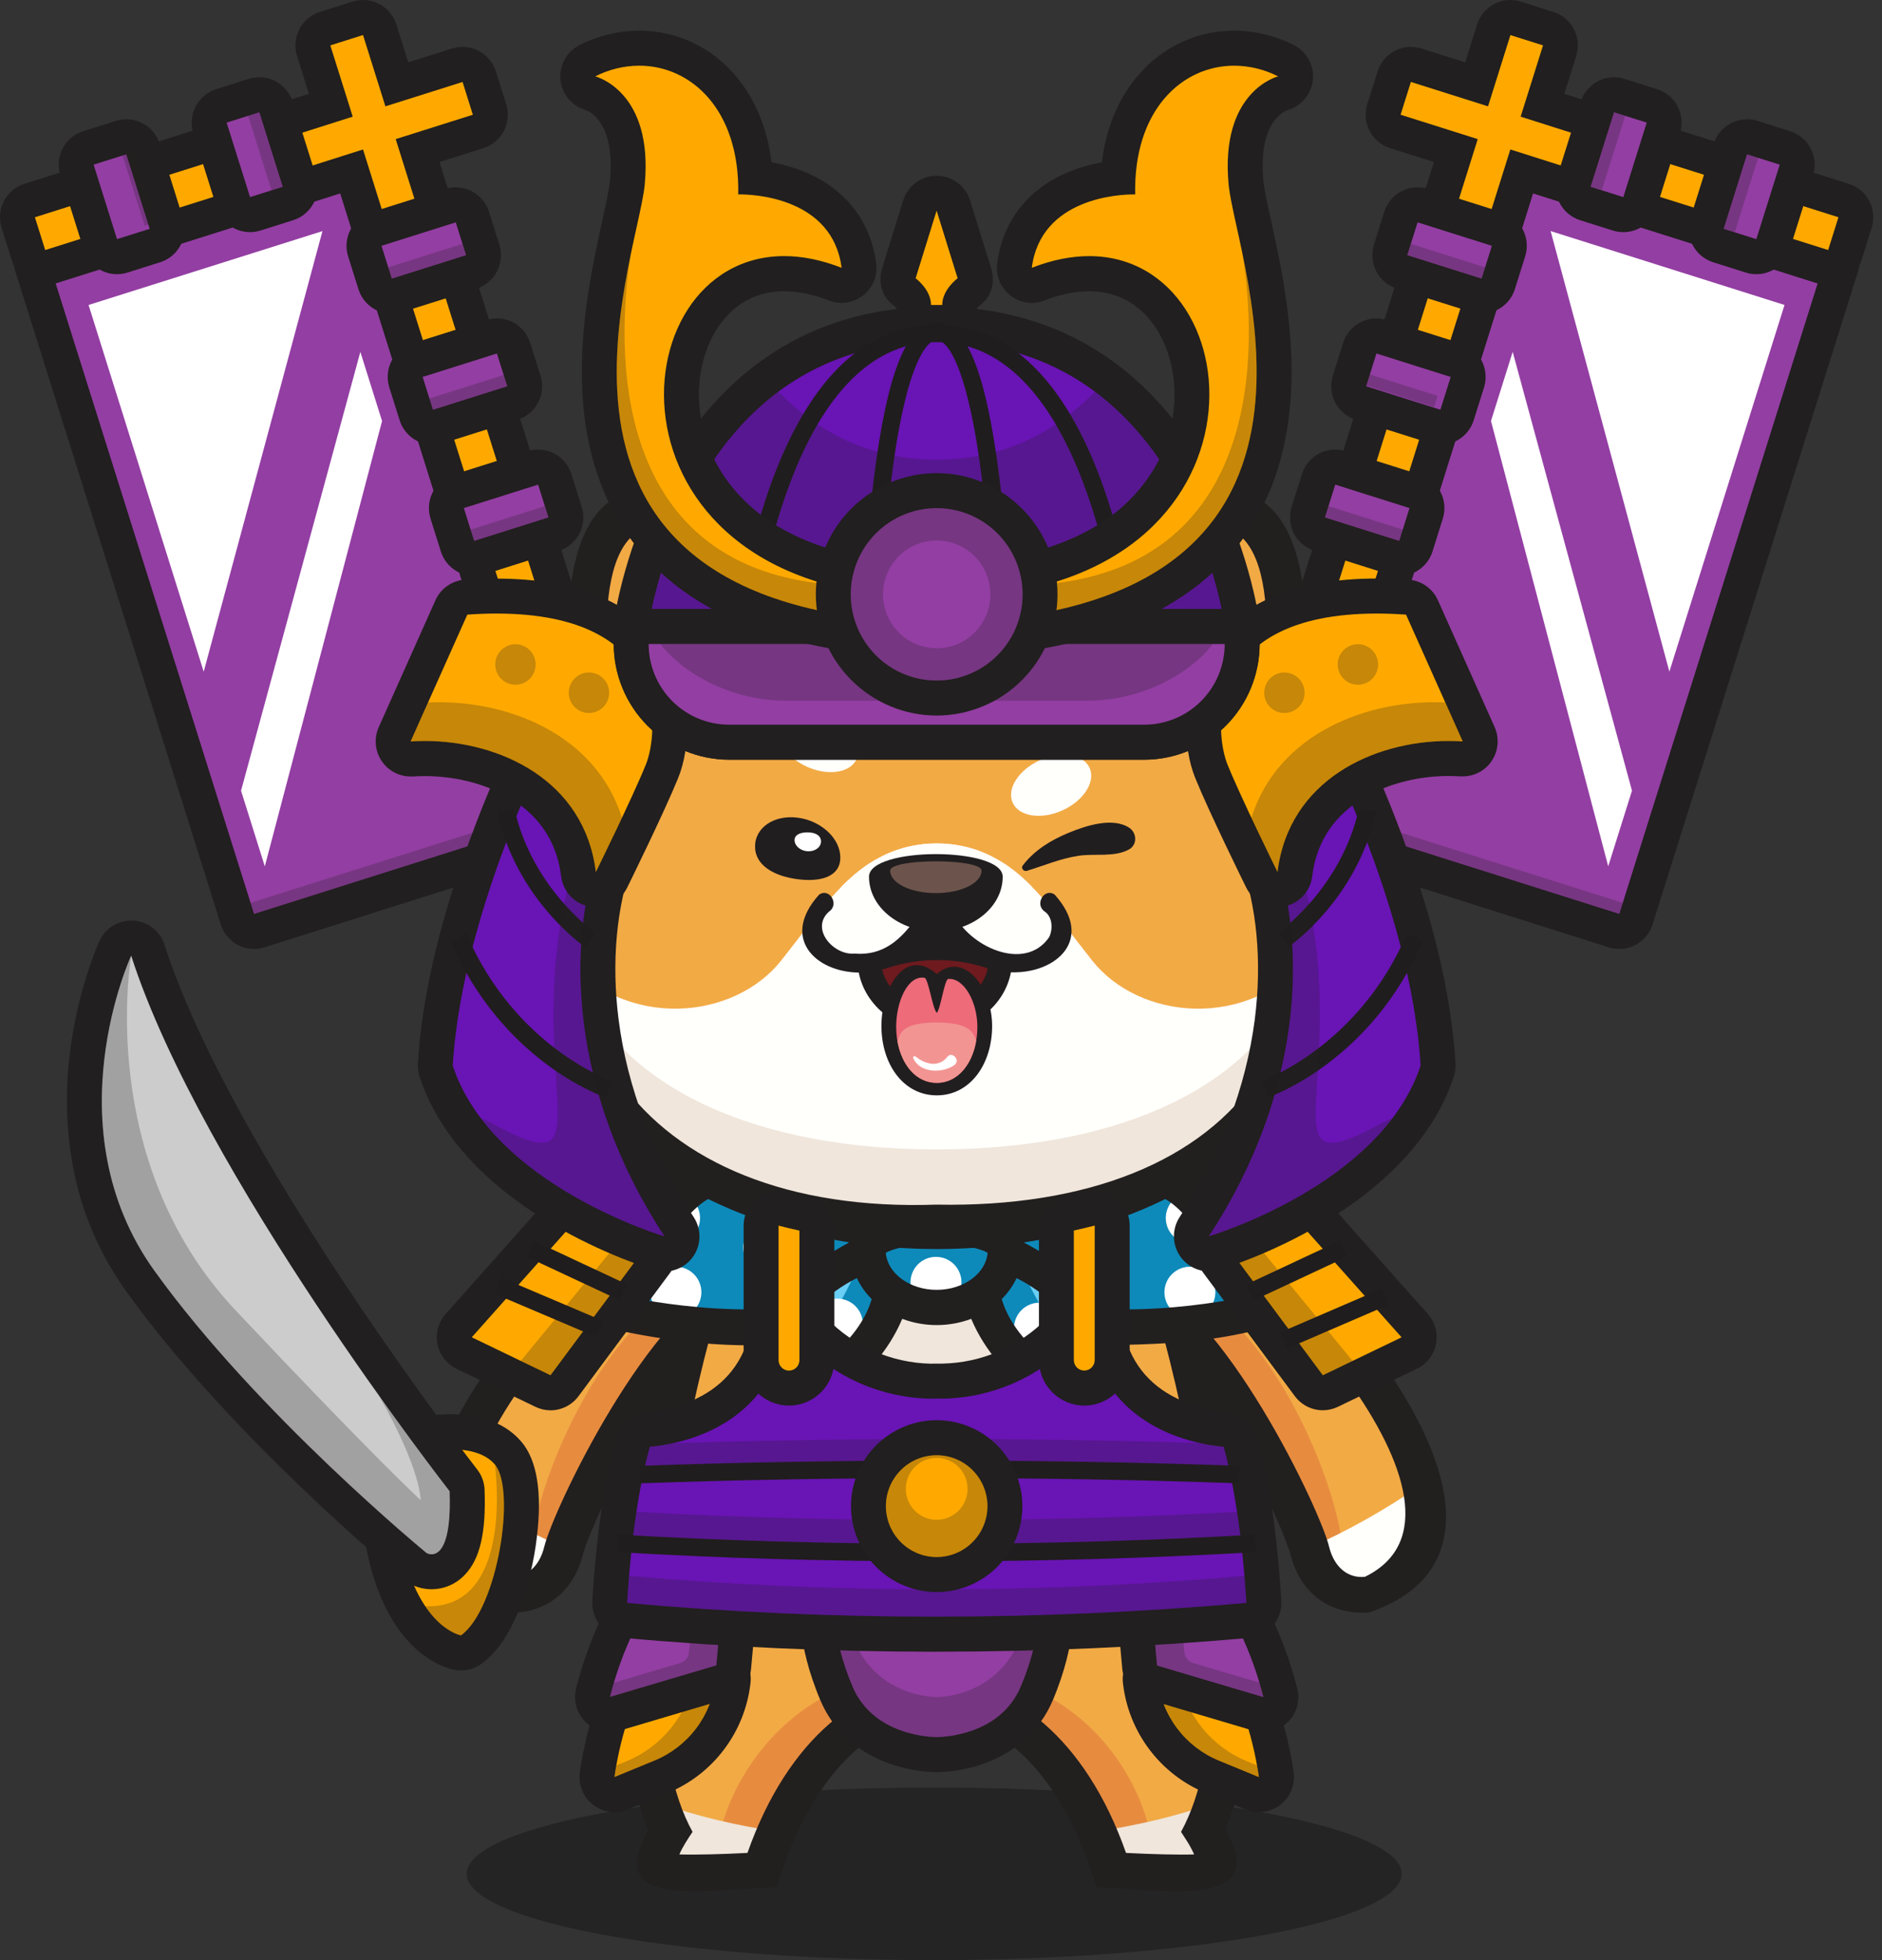 <svg width="144" height="150" viewBox="0 0 144 150" fill="none" xmlns="http://www.w3.org/2000/svg">
<rect x="0" y="0" width="144" height="150" fill="#333333" stroke="none"/>
<ellipse opacity="0.3" cx="71.48" cy="143.397" rx="35.77" ry="6.603" fill="black"/>
<path d="M19.439 71.276C19.154 71.276 18.878 71.185 18.649 71.016C18.42 70.847 18.25 70.61 18.165 70.338L2.449 20.373C2.342 20.034 2.374 19.667 2.537 19.351C2.618 19.195 2.729 19.056 2.864 18.943C2.998 18.83 3.154 18.745 3.321 18.692L26.656 11.305C26.786 11.264 26.921 11.243 27.057 11.243C27.341 11.243 27.618 11.334 27.847 11.503C28.076 11.672 28.245 11.909 28.331 12.181L44.048 62.146C44.101 62.314 44.121 62.491 44.105 62.666C44.09 62.842 44.041 63.013 43.96 63.169C43.796 63.483 43.514 63.721 43.177 63.828L19.841 71.214C19.711 71.256 19.575 71.276 19.439 71.276Z" fill="#933EA3"/>
<path d="M27.056 12.584L42.775 62.548L19.439 69.936L3.72 19.97L27.056 12.584ZM27.056 9.903C26.784 9.903 26.514 9.945 26.255 10.027L2.92 17.413C2.585 17.519 2.274 17.69 2.005 17.916C1.736 18.143 1.515 18.42 1.352 18.732C1.19 19.045 1.091 19.386 1.061 19.737C1.03 20.087 1.069 20.441 1.175 20.776L16.894 70.741C17.064 71.285 17.403 71.76 17.861 72.098C18.319 72.435 18.872 72.617 19.441 72.618C19.713 72.617 19.983 72.575 20.242 72.493L43.577 65.106C43.912 65 44.223 64.829 44.492 64.603C44.761 64.376 44.983 64.099 45.145 63.787C45.307 63.474 45.406 63.133 45.436 62.782C45.467 62.432 45.428 62.078 45.322 61.743L29.606 11.777C29.436 11.232 29.096 10.757 28.638 10.42C28.18 10.082 27.626 9.9 27.058 9.9L27.056 9.903Z" fill="#211F1F"/>
<g opacity="0.5">
<path opacity="0.5" d="M19.44 69.936L42.776 62.548L42.514 61.714L19.174 69.09L19.44 69.936Z" fill="#231F20"/>
</g>
<path d="M24.684 17.682L6.786 23.335L20.272 66.294L38.17 60.64L24.684 17.682Z" fill="#933EA3"/>
<path d="M24.673 17.686L15.586 51.401L6.776 23.338L24.673 17.686ZM27.572 26.929L18.443 60.511L20.262 66.299L29.233 32.219L27.572 26.929Z" fill="white"/>
<path d="M57.086 106.118C56.871 106.118 56.659 106.066 56.469 105.966C56.154 105.802 55.918 105.519 55.811 105.181L26.903 13.121L20.797 15.06L3.859 20.412C3.73 20.453 3.595 20.474 3.459 20.475C3.244 20.474 3.032 20.422 2.841 20.322C2.527 20.158 2.29 19.875 2.184 19.536L1.397 17.027C1.29 16.688 1.322 16.32 1.486 16.005C1.65 15.69 1.931 15.453 2.269 15.346L19.204 9.995L25.313 8.057L24 3.878C23.948 3.71 23.928 3.533 23.944 3.358C23.959 3.182 24.009 3.012 24.09 2.856C24.254 2.541 24.535 2.304 24.873 2.197L27.375 1.406C27.504 1.365 27.639 1.345 27.775 1.345C27.99 1.345 28.202 1.397 28.393 1.496C28.707 1.66 28.944 1.943 29.05 2.282L30.361 6.459L34.992 4.996C35.121 4.955 35.256 4.934 35.392 4.935C35.607 4.935 35.819 4.986 36.01 5.086C36.166 5.167 36.304 5.279 36.416 5.414C36.529 5.549 36.614 5.705 36.667 5.873L37.46 8.378C37.566 8.717 37.534 9.085 37.37 9.4C37.207 9.715 36.925 9.952 36.587 10.059L31.958 11.523L60.866 103.584C60.919 103.752 60.939 103.929 60.923 104.104C60.908 104.28 60.859 104.45 60.778 104.607C60.697 104.763 60.586 104.901 60.451 105.015C60.317 105.128 60.161 105.213 59.994 105.266L57.492 106.056C57.361 106.097 57.224 106.118 57.086 106.118Z" fill="#FFA900"/>
<path d="M27.776 2.682L29.489 8.138L35.393 6.272L36.18 8.781L30.277 10.646L32.065 16.344L59.593 103.987L57.093 104.778L29.565 17.135L27.776 11.438L20.394 13.784L3.459 19.135L2.671 16.626L19.607 11.273L26.988 8.928L25.274 3.472L27.776 2.682ZM27.776 0.001C27.504 0.001 27.233 0.043 26.974 0.125L24.474 0.916C23.798 1.129 23.234 1.603 22.907 2.234C22.579 2.864 22.515 3.599 22.727 4.277L23.639 7.181L18.801 8.717L1.87 14.067C1.535 14.173 1.224 14.344 0.955 14.57C0.686 14.796 0.465 15.073 0.302 15.386C0.14 15.698 0.041 16.039 0.01 16.39C-0.02 16.741 0.018 17.094 0.124 17.43L0.911 19.938C1.016 20.274 1.187 20.586 1.412 20.856C1.638 21.125 1.914 21.348 2.226 21.511C2.607 21.71 3.03 21.815 3.46 21.815C3.732 21.815 4.003 21.773 4.262 21.69L21.197 16.339L26.031 14.803L27.015 17.94C27.016 17.947 27.016 17.954 27.015 17.961L54.53 105.582C54.636 105.918 54.806 106.23 55.032 106.5C55.257 106.77 55.534 106.992 55.845 107.155C56.226 107.354 56.65 107.459 57.08 107.459C57.352 107.459 57.622 107.417 57.882 107.334L60.382 106.545C60.717 106.439 61.028 106.268 61.297 106.042C61.566 105.816 61.788 105.539 61.95 105.226C62.112 104.914 62.211 104.573 62.242 104.222C62.273 103.871 62.234 103.517 62.128 103.182L34.615 15.539L33.629 12.398L36.983 11.338C37.659 11.124 38.223 10.65 38.551 10.02C38.713 9.708 38.812 9.367 38.843 9.016C38.873 8.665 38.835 8.312 38.73 7.976L37.941 5.466C37.771 4.922 37.432 4.447 36.973 4.11C36.515 3.772 35.961 3.59 35.393 3.59C35.121 3.59 34.85 3.631 34.591 3.713L31.237 4.773L30.327 1.875C30.221 1.539 30.051 1.228 29.825 0.958C29.6 0.688 29.323 0.466 29.012 0.303C28.631 0.104 28.207 -9.93365e-05 27.777 7.12551e-08L27.776 0.001Z" fill="#211F1F"/>
<path d="M39.43 52.767C39.145 52.767 38.868 52.676 38.639 52.507C38.41 52.338 38.24 52.101 38.155 51.828L37.368 49.319C37.261 48.98 37.293 48.613 37.456 48.298C37.537 48.141 37.648 48.003 37.783 47.889C37.917 47.776 38.073 47.691 38.24 47.638L43.924 45.842C44.053 45.801 44.189 45.781 44.325 45.78C44.609 45.781 44.885 45.872 45.114 46.04C45.343 46.209 45.513 46.447 45.598 46.718L46.386 49.227C46.492 49.566 46.46 49.934 46.297 50.249C46.133 50.564 45.851 50.801 45.513 50.907L39.829 52.704C39.7 52.745 39.565 52.766 39.43 52.767Z" fill="#933EA3"/>
<path d="M44.325 47.121L45.113 49.63L39.43 51.425L38.642 48.917L44.325 47.121ZM44.325 44.44C44.053 44.44 43.782 44.482 43.523 44.564L37.838 46.361C37.163 46.575 36.599 47.049 36.272 47.68C36.11 47.992 36.011 48.333 35.98 48.684C35.949 49.035 35.988 49.388 36.093 49.724L36.88 52.232C37.051 52.776 37.39 53.251 37.848 53.589C38.306 53.926 38.86 54.108 39.429 54.109C39.701 54.108 39.971 54.066 40.23 53.984L45.914 52.188C46.59 51.974 47.154 51.5 47.481 50.87C47.643 50.558 47.743 50.217 47.773 49.866C47.804 49.515 47.766 49.162 47.66 48.826L46.872 46.316C46.701 45.772 46.362 45.297 45.904 44.96C45.446 44.622 44.892 44.44 44.324 44.44H44.325Z" fill="#211F1F"/>
<g opacity="0.5">
<path opacity="0.5" d="M44.831 48.771L39.148 50.566L39.416 51.422L45.099 49.626L44.831 48.771Z" fill="#231F20"/>
</g>
<path d="M36.277 42.73C35.993 42.73 35.717 42.639 35.487 42.47C35.258 42.302 35.089 42.064 35.004 41.792L34.215 39.284C34.11 38.945 34.142 38.577 34.305 38.261C34.469 37.946 34.751 37.71 35.089 37.603L40.773 35.807C40.902 35.766 41.038 35.745 41.174 35.744C41.458 35.744 41.735 35.835 41.964 36.004C42.194 36.172 42.363 36.41 42.448 36.682L43.237 39.192C43.343 39.531 43.311 39.898 43.147 40.213C43.066 40.369 42.955 40.508 42.821 40.621C42.686 40.734 42.53 40.82 42.363 40.873L36.68 42.669C36.549 42.71 36.414 42.73 36.277 42.73Z" fill="#933EA3"/>
<path d="M41.173 37.086L41.962 39.594L36.278 41.39L35.49 38.881L41.173 37.086ZM41.173 34.405C40.901 34.405 40.631 34.447 40.371 34.53L34.688 36.326C34.012 36.539 33.448 37.013 33.12 37.644C32.959 37.956 32.859 38.297 32.829 38.648C32.798 38.999 32.837 39.352 32.943 39.688L33.73 42.197C33.9 42.741 34.239 43.217 34.698 43.554C35.156 43.892 35.71 44.074 36.278 44.074C36.55 44.074 36.821 44.031 37.08 43.949L42.763 42.153C43.439 41.939 44.002 41.465 44.33 40.834C44.492 40.522 44.592 40.181 44.623 39.83C44.653 39.479 44.614 39.126 44.508 38.79L43.721 36.282C43.551 35.738 43.212 35.262 42.754 34.925C42.295 34.587 41.742 34.405 41.173 34.405Z" fill="#211F1F"/>
<g opacity="0.5">
<path opacity="0.5" d="M41.68 38.733L35.997 40.529L36.265 41.384L41.949 39.589L41.68 38.733Z" fill="#231F20"/>
</g>
<path d="M33.126 32.696C32.842 32.696 32.565 32.604 32.336 32.436C32.107 32.267 31.938 32.029 31.852 31.757L31.064 29.249C31.011 29.081 30.992 28.905 31.007 28.729C31.022 28.554 31.072 28.383 31.153 28.227C31.235 28.07 31.346 27.932 31.48 27.819C31.615 27.705 31.77 27.62 31.938 27.567L37.621 25.772C37.751 25.73 37.886 25.709 38.022 25.709C38.306 25.709 38.583 25.8 38.813 25.969C39.042 26.138 39.212 26.375 39.297 26.648L40.084 29.157C40.19 29.494 40.16 29.86 39.998 30.174C39.835 30.49 39.553 30.727 39.215 30.834L33.532 32.629C33.401 32.672 33.264 32.695 33.126 32.696Z" fill="#933EA3"/>
<path d="M38.022 27.05L38.809 29.559L33.126 31.355L32.339 28.846L38.022 27.05ZM38.022 24.369C37.75 24.369 37.48 24.411 37.22 24.493L31.535 26.287C30.86 26.5 30.296 26.974 29.968 27.605C29.806 27.917 29.706 28.258 29.676 28.609C29.645 28.96 29.683 29.313 29.789 29.649L30.577 32.158C30.748 32.702 31.087 33.178 31.545 33.515C32.004 33.853 32.557 34.035 33.126 34.035C33.398 34.035 33.668 33.992 33.928 33.91L39.611 32.115C39.946 32.01 40.256 31.839 40.525 31.612C40.794 31.386 41.016 31.109 41.178 30.796C41.34 30.484 41.44 30.143 41.471 29.792C41.501 29.441 41.463 29.088 41.357 28.752L40.57 26.244C40.4 25.7 40.06 25.224 39.602 24.887C39.143 24.549 38.589 24.367 38.021 24.367L38.022 24.369Z" fill="#211F1F"/>
<g opacity="0.5">
<path opacity="0.5" d="M38.529 28.699L32.846 30.494L33.114 31.35L38.798 29.554L38.529 28.699Z" fill="#231F20"/>
</g>
<path d="M29.977 22.66C29.762 22.66 29.55 22.608 29.359 22.508C29.045 22.344 28.809 22.061 28.703 21.723L27.915 19.213C27.808 18.874 27.84 18.507 28.004 18.192C28.168 17.877 28.449 17.639 28.787 17.532L34.471 15.736C34.6 15.696 34.736 15.675 34.871 15.674C35.156 15.674 35.433 15.765 35.662 15.934C35.891 16.103 36.061 16.341 36.146 16.613L36.933 19.121C36.986 19.289 37.005 19.466 36.99 19.641C36.975 19.817 36.925 19.987 36.844 20.144C36.68 20.458 36.398 20.695 36.061 20.802L30.377 22.598C30.248 22.639 30.113 22.66 29.977 22.66Z" fill="#933EA3"/>
<path d="M34.871 17.015L35.659 19.524L29.977 21.319L29.189 18.811L34.873 17.015H34.871ZM34.873 14.334C34.601 14.334 34.33 14.376 34.071 14.459L28.388 16.253C28.052 16.359 27.741 16.53 27.471 16.757C27.202 16.983 26.98 17.261 26.818 17.574C26.489 18.204 26.424 18.939 26.636 19.617L27.424 22.125C27.594 22.671 27.933 23.148 28.392 23.487C28.851 23.826 29.407 24.008 29.977 24.008C30.249 24.008 30.519 23.966 30.778 23.884L36.462 22.087C37.138 21.874 37.702 21.4 38.029 20.77C38.191 20.457 38.291 20.116 38.321 19.765C38.352 19.415 38.314 19.061 38.208 18.725L37.42 16.216C37.249 15.672 36.91 15.197 36.452 14.859C35.994 14.522 35.44 14.34 34.871 14.339L34.873 14.334Z" fill="#211F1F"/>
<g opacity="0.5">
<path opacity="0.5" d="M35.38 18.664L29.696 20.459L29.965 21.314L35.648 19.519L35.38 18.664Z" fill="#231F20"/>
</g>
<path d="M19.131 16.418C18.847 16.418 18.57 16.327 18.341 16.158C18.112 15.989 17.943 15.752 17.857 15.48L16.067 9.779C16.014 9.611 15.995 9.434 16.01 9.259C16.025 9.083 16.075 8.912 16.156 8.756C16.32 8.441 16.602 8.204 16.939 8.097L19.441 7.307C19.57 7.265 19.706 7.244 19.842 7.244C20.126 7.244 20.403 7.336 20.632 7.504C20.861 7.673 21.03 7.911 21.115 8.182L22.906 13.883C22.959 14.052 22.978 14.228 22.963 14.404C22.947 14.579 22.898 14.75 22.816 14.906C22.653 15.221 22.371 15.458 22.033 15.565L19.532 16.355C19.402 16.396 19.267 16.418 19.131 16.418Z" fill="#933EA3"/>
<path d="M19.842 8.593L21.632 14.294L19.131 15.084L17.341 9.382L19.842 8.593ZM19.842 5.912C19.57 5.912 19.299 5.954 19.04 6.035L16.54 6.826C15.864 7.04 15.3 7.514 14.973 8.144C14.645 8.775 14.58 9.51 14.793 10.188L16.584 15.889C16.797 16.567 17.269 17.133 17.897 17.462C18.279 17.661 18.702 17.765 19.132 17.764C19.404 17.765 19.674 17.723 19.934 17.641L22.436 16.85C23.111 16.637 23.675 16.163 24.003 15.532C24.33 14.902 24.395 14.166 24.182 13.488L22.391 7.789C22.286 7.453 22.116 7.141 21.89 6.871C21.664 6.601 21.388 6.379 21.076 6.216C20.695 6.017 20.272 5.913 19.842 5.913V5.912Z" fill="#211F1F"/>
<g opacity="0.5">
<path opacity="0.5" d="M19.831 8.581L18.979 8.85L20.768 14.551L21.621 14.282L19.831 8.581Z" fill="#231F20"/>
</g>
<path d="M8.955 19.637C8.74 19.637 8.528 19.585 8.338 19.485C8.182 19.404 8.044 19.293 7.931 19.158C7.818 19.023 7.733 18.867 7.68 18.699L5.891 12.998C5.784 12.659 5.817 12.291 5.98 11.976C6.144 11.661 6.426 11.424 6.763 11.317L9.264 10.527C9.393 10.486 9.528 10.465 9.665 10.464C9.88 10.464 10.091 10.517 10.282 10.617C10.596 10.781 10.833 11.063 10.939 11.402L12.73 17.104C12.836 17.443 12.803 17.811 12.64 18.126C12.476 18.441 12.194 18.678 11.856 18.784L9.356 19.575C9.226 19.616 9.091 19.637 8.955 19.637Z" fill="#933EA3"/>
<path d="M9.664 11.81L11.455 17.511L8.953 18.3L7.163 12.599L9.664 11.81ZM9.664 9.129C9.392 9.129 9.122 9.17 8.863 9.252L6.362 10.042C6.028 10.148 5.717 10.318 5.448 10.545C5.179 10.771 4.957 11.048 4.795 11.36C4.632 11.673 4.533 12.014 4.502 12.365C4.472 12.716 4.51 13.069 4.616 13.405L6.406 19.106C6.577 19.65 6.916 20.125 7.374 20.463C7.833 20.8 8.386 20.983 8.955 20.983C9.227 20.982 9.497 20.94 9.757 20.858L12.258 20.067C12.934 19.853 13.497 19.379 13.825 18.749C14.152 18.118 14.216 17.383 14.003 16.705L12.215 11.006C12.11 10.67 11.94 10.358 11.714 10.088C11.488 9.818 11.212 9.596 10.9 9.433C10.519 9.233 10.095 9.129 9.664 9.129Z" fill="#211F1F"/>
<g opacity="0.5">
<path opacity="0.5" d="M10.132 11.324L9.282 11.593L11.07 17.271L11.919 17.002L10.132 11.324Z" fill="#231F20"/>
</g>
<path d="M123.9 71.276C123.764 71.276 123.629 71.255 123.5 71.213L100.164 63.827C99.826 63.719 99.545 63.482 99.38 63.167C99.3 63.011 99.25 62.84 99.235 62.665C99.22 62.489 99.239 62.313 99.292 62.145L115.01 12.18C115.095 11.908 115.265 11.67 115.494 11.502C115.723 11.333 115.999 11.242 116.284 11.242C116.419 11.242 116.555 11.263 116.684 11.303L140.019 18.691C140.187 18.743 140.342 18.829 140.477 18.942C140.611 19.055 140.722 19.194 140.803 19.35C140.967 19.665 140.998 20.033 140.892 20.372L125.174 70.336C125.089 70.609 124.92 70.846 124.691 71.015C124.462 71.184 124.185 71.276 123.9 71.276Z" fill="#933EA3"/>
<path d="M116.282 12.583L139.618 19.969L123.899 69.936L100.563 62.548L116.282 12.583ZM116.282 9.902C115.714 9.903 115.16 10.085 114.702 10.422C114.243 10.76 113.904 11.235 113.734 11.779L98.016 61.744C97.91 62.08 97.872 62.433 97.902 62.784C97.933 63.135 98.032 63.476 98.194 63.788C98.356 64.1 98.578 64.378 98.847 64.604C99.116 64.83 99.426 65.001 99.761 65.107L123.096 72.495C123.355 72.577 123.626 72.619 123.898 72.619C124.466 72.619 125.019 72.436 125.477 72.099C125.935 71.761 126.274 71.286 126.445 70.743L142.166 20.776C142.272 20.441 142.311 20.087 142.28 19.736C142.25 19.386 142.151 19.044 141.989 18.732C141.827 18.42 141.605 18.143 141.336 17.916C141.067 17.69 140.756 17.519 140.421 17.413L117.087 10.027C116.827 9.945 116.557 9.903 116.285 9.902H116.282Z" fill="#211F1F"/>
<g opacity="0.5">
<path opacity="0.5" d="M123.899 69.936L100.564 62.548L100.825 61.714L124.165 69.09L123.899 69.936Z" fill="#231F20"/>
</g>
<path d="M118.647 17.678L105.161 60.637L123.059 66.291L136.545 23.332L118.647 17.678Z" fill="#933EA3"/>
<path d="M136.542 23.338L127.731 51.397L118.645 17.683L136.542 23.338ZM114.081 32.215L123.052 66.295L124.87 60.507L115.742 26.925L114.081 32.215Z" fill="white"/>
<path d="M86.252 106.118C86.116 106.118 85.981 106.097 85.851 106.056L83.35 105.266C83.182 105.213 83.027 105.128 82.892 105.015C82.758 104.901 82.647 104.763 82.566 104.607C82.485 104.45 82.435 104.28 82.42 104.104C82.405 103.929 82.424 103.752 82.477 103.584L111.385 11.523L106.757 10.059C106.589 10.007 106.433 9.922 106.298 9.809C106.163 9.696 106.052 9.558 105.97 9.401C105.888 9.245 105.838 9.075 105.823 8.899C105.807 8.723 105.826 8.546 105.879 8.378L106.666 5.87C106.718 5.702 106.803 5.546 106.916 5.411C107.029 5.276 107.167 5.165 107.323 5.083C107.514 4.984 107.726 4.932 107.94 4.932C108.076 4.932 108.212 4.953 108.341 4.994L112.972 6.456L114.283 2.279C114.389 1.94 114.626 1.658 114.94 1.494C115.131 1.394 115.343 1.342 115.557 1.342C115.693 1.342 115.829 1.363 115.958 1.404L118.46 2.195C118.798 2.301 119.079 2.538 119.243 2.853C119.324 3.009 119.374 3.18 119.389 3.355C119.405 3.531 119.385 3.708 119.333 3.876L118.026 8.057L124.135 9.999L141.069 15.349C141.407 15.456 141.689 15.693 141.852 16.008C142.016 16.323 142.048 16.691 141.942 17.03L141.157 19.536C141.05 19.875 140.814 20.158 140.5 20.322C140.309 20.422 140.097 20.474 139.882 20.475C139.746 20.474 139.611 20.453 139.481 20.412L122.546 15.06L116.435 13.121L87.527 105.181C87.42 105.519 87.184 105.802 86.87 105.966C86.679 106.066 86.467 106.118 86.252 106.118Z" fill="#FFA900"/>
<path d="M115.563 2.683L118.064 3.472L116.351 8.928L123.732 11.274L140.668 16.625L139.88 19.134L122.945 13.783L115.563 11.437L113.774 17.134L86.252 104.777L83.752 103.986L111.28 16.343L113.068 10.645L107.166 8.78L107.953 6.271L113.856 8.137L115.57 2.681L115.563 2.683ZM115.57 0C115.14 0 114.716 0.104 114.335 0.303C114.023 0.466 113.747 0.688 113.521 0.958C113.296 1.228 113.125 1.54 113.02 1.876L112.11 4.774L108.756 3.713C108.496 3.632 108.226 3.59 107.954 3.59C107.385 3.59 106.832 3.772 106.374 4.11C105.915 4.447 105.576 4.923 105.406 5.467L104.617 7.976C104.512 8.312 104.473 8.665 104.504 9.016C104.535 9.367 104.634 9.708 104.796 10.02C105.124 10.651 105.688 11.125 106.364 11.338L109.718 12.398L108.732 15.539L81.204 103.182C81.098 103.518 81.06 103.871 81.09 104.222C81.121 104.573 81.22 104.914 81.382 105.227C81.545 105.539 81.766 105.816 82.036 106.042C82.305 106.269 82.615 106.439 82.95 106.545L85.451 107.335C85.71 107.417 85.98 107.459 86.252 107.459C86.682 107.459 87.106 107.355 87.487 107.155C87.798 106.992 88.075 106.77 88.3 106.5C88.526 106.23 88.697 105.919 88.802 105.583L116.317 17.961C116.316 17.954 116.316 17.947 116.317 17.94L117.301 14.803L122.131 16.338L139.07 21.691C139.329 21.773 139.6 21.815 139.872 21.815C140.302 21.815 140.725 21.71 141.106 21.511C141.418 21.348 141.694 21.126 141.92 20.856C142.145 20.586 142.316 20.274 142.421 19.939L143.208 17.43C143.314 17.095 143.353 16.741 143.322 16.39C143.291 16.04 143.192 15.698 143.03 15.386C142.868 15.074 142.646 14.796 142.377 14.57C142.108 14.344 141.797 14.173 141.462 14.067L124.527 8.716L119.693 7.181L120.605 4.278C120.818 3.6 120.753 2.864 120.426 2.234C120.098 1.604 119.534 1.129 118.858 0.916L116.358 0.125C116.099 0.043 115.828 0.001 115.556 0.002L115.57 0Z" fill="#211F1F"/>
<path d="M103.909 52.767C103.773 52.766 103.638 52.745 103.508 52.704L97.825 50.907C97.487 50.801 97.204 50.564 97.04 50.249C96.877 49.934 96.845 49.566 96.951 49.227L97.739 46.718C97.824 46.447 97.994 46.209 98.223 46.04C98.452 45.872 98.728 45.781 99.013 45.78C99.149 45.781 99.284 45.801 99.414 45.842L105.097 47.638C105.264 47.691 105.42 47.776 105.555 47.889C105.689 48.003 105.8 48.141 105.881 48.298C106.044 48.613 106.076 48.98 105.97 49.319L105.182 51.828C105.097 52.1 104.928 52.338 104.699 52.507C104.47 52.675 104.193 52.767 103.909 52.767Z" fill="#933EA3"/>
<path d="M99.014 47.121L104.697 48.917L103.909 51.425L98.225 49.63L99.014 47.121ZM99.014 44.44C98.445 44.44 97.892 44.622 97.433 44.96C96.975 45.297 96.636 45.772 96.466 46.316L95.677 48.826C95.572 49.162 95.533 49.515 95.564 49.866C95.595 50.217 95.694 50.558 95.856 50.87C96.184 51.5 96.748 51.974 97.424 52.188L103.107 53.984C103.366 54.066 103.637 54.108 103.909 54.109C104.477 54.108 105.031 53.926 105.489 53.589C105.948 53.251 106.287 52.776 106.457 52.232L107.244 49.724C107.35 49.388 107.388 49.035 107.357 48.684C107.327 48.333 107.227 47.992 107.065 47.68C106.738 47.049 106.175 46.575 105.499 46.361L99.814 44.564C99.555 44.482 99.285 44.44 99.013 44.44H99.014Z" fill="#211F1F"/>
<g opacity="0.5">
<path opacity="0.5" d="M98.501 48.766L98.233 49.621L103.916 51.416L104.185 50.561L98.501 48.766Z" fill="#231F20"/>
</g>
<path d="M107.062 42.73C106.926 42.73 106.791 42.709 106.661 42.669L100.978 40.873C100.81 40.82 100.654 40.734 100.52 40.621C100.385 40.508 100.274 40.369 100.193 40.213C100.029 39.898 99.997 39.531 100.104 39.192L100.892 36.682C100.977 36.41 101.147 36.172 101.376 36.004C101.606 35.835 101.882 35.744 102.167 35.744C102.303 35.745 102.438 35.766 102.568 35.807L108.251 37.603C108.589 37.71 108.871 37.946 109.036 38.261C109.198 38.577 109.231 38.945 109.125 39.284L108.337 41.792C108.251 42.064 108.082 42.302 107.852 42.471C107.623 42.639 107.346 42.73 107.062 42.73Z" fill="#933EA3"/>
<path d="M102.165 37.086L107.848 38.881L107.06 41.39L101.377 39.594L102.165 37.086ZM102.165 34.405C101.597 34.405 101.043 34.587 100.585 34.925C100.126 35.262 99.787 35.738 99.617 36.282L98.83 38.79C98.724 39.126 98.685 39.479 98.716 39.83C98.746 40.181 98.846 40.522 99.009 40.834C99.336 41.465 99.899 41.939 100.575 42.153L106.258 43.949C106.518 44.031 106.788 44.074 107.06 44.074C107.629 44.074 108.182 43.892 108.64 43.554C109.099 43.217 109.438 42.741 109.608 42.197L110.395 39.688C110.501 39.352 110.54 38.999 110.509 38.648C110.479 38.297 110.38 37.956 110.218 37.644C109.89 37.013 109.326 36.539 108.65 36.326L102.967 34.53C102.708 34.447 102.437 34.405 102.165 34.405Z" fill="#211F1F"/>
<g opacity="0.5">
<path opacity="0.5" d="M101.652 38.73L101.384 39.585L107.067 41.38L107.336 40.525L101.652 38.73Z" fill="#231F20"/>
</g>
<path d="M110.212 32.696C110.076 32.696 109.941 32.674 109.811 32.633L104.127 30.845C103.958 30.791 103.801 30.704 103.666 30.589C103.531 30.474 103.42 30.333 103.34 30.174C103.176 29.859 103.144 29.492 103.25 29.153L104.037 26.643C104.122 26.371 104.292 26.134 104.521 25.965C104.751 25.796 105.028 25.705 105.312 25.705C105.448 25.705 105.583 25.726 105.713 25.768L111.396 27.563C111.564 27.616 111.719 27.701 111.854 27.814C111.988 27.928 112.099 28.066 112.181 28.223C112.262 28.379 112.312 28.549 112.327 28.725C112.342 28.901 112.323 29.077 112.27 29.245L111.482 31.753C111.397 32.025 111.229 32.263 111.001 32.433C110.772 32.602 110.496 32.694 110.212 32.696Z" fill="#933EA3"/>
<path d="M105.316 27.05L110.999 28.846L110.212 31.355L104.529 29.559L105.316 27.05ZM105.316 24.369C104.747 24.369 104.193 24.551 103.735 24.888C103.276 25.226 102.937 25.701 102.766 26.245L101.979 28.753C101.874 29.089 101.835 29.443 101.866 29.793C101.897 30.144 101.996 30.485 102.158 30.798C102.321 31.11 102.542 31.387 102.811 31.614C103.08 31.84 103.391 32.011 103.726 32.117L109.409 33.912C109.669 33.994 109.939 34.036 110.211 34.036C110.78 34.036 111.333 33.854 111.792 33.516C112.25 33.179 112.589 32.704 112.759 32.16L113.548 29.65C113.653 29.314 113.692 28.961 113.661 28.61C113.63 28.259 113.531 27.918 113.369 27.606C113.042 26.976 112.478 26.501 111.803 26.287L106.119 24.491C105.86 24.409 105.59 24.366 105.317 24.366L105.316 24.369Z" fill="#211F1F"/>
<g opacity="0.5">
<path opacity="0.5" d="M104.338 28.5L104.069 29.352L109.73 31.146L109.998 30.294L104.338 28.5Z" fill="#231F20"/>
</g>
<path d="M113.362 22.66C113.226 22.66 113.091 22.639 112.962 22.598L107.278 20.802C106.941 20.695 106.659 20.458 106.495 20.144C106.414 19.987 106.364 19.817 106.349 19.641C106.334 19.466 106.353 19.289 106.406 19.121L107.193 16.613C107.278 16.341 107.448 16.103 107.677 15.934C107.906 15.765 108.183 15.674 108.468 15.674C108.603 15.675 108.739 15.695 108.868 15.736L114.552 17.532C114.89 17.639 115.171 17.877 115.335 18.192C115.498 18.507 115.531 18.874 115.424 19.213L114.636 21.723C114.53 22.061 114.294 22.344 113.98 22.508C113.789 22.608 113.577 22.66 113.362 22.66Z" fill="#933EA3"/>
<path d="M108.467 17.015L114.15 18.811L113.362 21.319L107.678 19.524L108.466 17.015H108.467ZM108.466 14.334C107.897 14.334 107.343 14.516 106.885 14.854C106.427 15.191 106.088 15.667 105.917 16.211L105.129 18.72C105.023 19.056 104.985 19.409 105.016 19.76C105.046 20.111 105.146 20.452 105.308 20.764C105.636 21.395 106.199 21.869 106.875 22.082L112.56 23.874C112.819 23.956 113.09 23.998 113.362 23.999C113.93 23.998 114.484 23.816 114.942 23.479C115.401 23.142 115.74 22.666 115.91 22.122L116.699 19.614C116.911 18.937 116.847 18.204 116.521 17.574C116.359 17.262 116.137 16.984 115.868 16.758C115.599 16.532 115.288 16.361 114.953 16.255L109.27 14.46C109.011 14.378 108.74 14.336 108.468 14.335L108.466 14.334Z" fill="#211F1F"/>
<g opacity="0.5">
<path opacity="0.5" d="M107.954 18.662L107.686 19.517L113.369 21.313L113.638 20.457L107.954 18.662Z" fill="#231F20"/>
</g>
<path d="M124.208 16.418C124.072 16.418 123.936 16.397 123.807 16.357L121.305 15.566C120.967 15.459 120.686 15.223 120.522 14.908C120.441 14.752 120.391 14.581 120.376 14.405C120.36 14.23 120.38 14.053 120.432 13.885L122.222 8.191C122.307 7.919 122.476 7.681 122.705 7.512C122.934 7.344 123.211 7.253 123.495 7.252C123.631 7.252 123.767 7.274 123.896 7.315L126.398 8.105C126.736 8.212 127.017 8.449 127.181 8.764C127.262 8.921 127.312 9.091 127.327 9.267C127.342 9.442 127.323 9.619 127.27 9.787L125.48 15.488C125.393 15.758 125.223 15.994 124.995 16.161C124.766 16.328 124.49 16.418 124.208 16.418Z" fill="#933EA3"/>
<path d="M123.497 8.593L125.997 9.382L124.208 15.084L121.706 14.294L123.497 8.593ZM123.497 5.912C123.067 5.912 122.643 6.016 122.262 6.215C121.951 6.378 121.674 6.6 121.448 6.87C121.223 7.141 121.052 7.453 120.947 7.789L119.156 13.49C118.944 14.168 119.008 14.903 119.336 15.533C119.663 16.164 120.227 16.638 120.903 16.852L123.405 17.642C123.664 17.724 123.934 17.766 124.206 17.766C124.636 17.766 125.06 17.662 125.441 17.463C126.069 17.134 126.542 16.569 126.755 15.89L128.545 10.189C128.758 9.511 128.694 8.776 128.366 8.146C128.039 7.515 127.475 7.041 126.799 6.828L124.299 6.037C124.039 5.955 123.769 5.913 123.497 5.913V5.912Z" fill="#211F1F"/>
<g opacity="0.5">
<path opacity="0.5" d="M123.5 8.58L121.71 14.282L122.563 14.551L124.352 8.85L123.5 8.58Z" fill="#231F20"/>
</g>
<path d="M134.384 19.637C134.248 19.637 134.112 19.616 133.983 19.575L131.482 18.785C131.144 18.678 130.862 18.441 130.698 18.126C130.535 17.811 130.503 17.443 130.608 17.104L132.399 11.402C132.506 11.064 132.742 10.781 133.057 10.617C133.248 10.519 133.459 10.468 133.674 10.47C133.81 10.47 133.945 10.491 134.075 10.533L136.575 11.322C136.913 11.429 137.195 11.666 137.358 11.981C137.522 12.297 137.554 12.664 137.448 13.003L135.658 18.704C135.606 18.872 135.521 19.028 135.408 19.163C135.295 19.298 135.157 19.41 135.001 19.491C134.81 19.589 134.598 19.639 134.384 19.637Z" fill="#933EA3"/>
<path d="M133.674 11.81L136.176 12.599L134.385 18.3L131.884 17.511L133.674 11.81ZM133.674 9.129C133.244 9.129 132.821 9.233 132.439 9.432C132.128 9.594 131.851 9.817 131.625 10.087C131.399 10.357 131.229 10.669 131.123 11.005L129.334 16.706C129.121 17.384 129.185 18.119 129.513 18.75C129.84 19.38 130.403 19.855 131.079 20.068L133.581 20.859C133.84 20.942 134.11 20.984 134.382 20.984C134.951 20.984 135.505 20.802 135.963 20.464C136.421 20.127 136.76 19.651 136.931 19.107L138.721 13.406C138.827 13.07 138.866 12.717 138.835 12.366C138.804 12.015 138.705 11.674 138.543 11.362C138.381 11.049 138.159 10.772 137.89 10.546C137.621 10.32 137.31 10.149 136.975 10.043L134.476 9.248C134.217 9.166 133.946 9.125 133.674 9.125V9.129Z" fill="#211F1F"/>
<g opacity="0.5">
<path opacity="0.5" d="M133.677 11.797L131.887 17.498L132.739 17.768L134.529 12.067L133.677 11.797Z" fill="#231F20"/>
</g>
<path d="M56.396 88.96C46.61 93.401 34.213 109.146 34.213 116.01C34.213 122.875 41.823 124.085 43.129 118.634C43.837 115.671 51.609 99.86 57.481 98.648C57.483 98.648 61.397 91.584 56.396 88.96Z" fill="#F2AA45"/>
<path d="M57.483 98.648C57.483 98.648 57.706 98.246 57.977 97.597C47.163 95.587 39.403 116.605 40.739 120.278C40.739 120.278 41.036 120.68 41.504 121.273C42.252 120.709 42.84 119.833 43.131 118.633C43.839 115.671 51.611 99.86 57.483 98.648Z" fill="#E78C3F"/>
<path d="M34.596 113.632C34.362 114.404 34.234 115.204 34.215 116.01C34.215 122.874 41.826 124.085 43.131 118.634C43.143 118.583 43.161 118.522 43.177 118.464C40.174 117.123 37.301 115.506 34.596 113.632Z" fill="#FFFFFC"/>
<path d="M57.154 87.772L56.447 87.401C45.329 92.106 21.725 117.951 38.581 123.396C41.176 123.604 43.761 122.294 44.61 118.925C45.567 115.573 53.029 100.348 58.516 99.843C58.914 98.996 63.529 91.46 57.154 87.772ZM56.377 97.532C49.67 99.958 42.304 115.612 41.65 118.344C41.278 119.906 40.227 120.804 38.904 120.667C28.47 115.573 47.005 95.697 56.276 90.572C58.448 92.413 57.002 96.174 56.377 97.532Z" fill="#221F1F"/>
<path d="M86.945 88.96C96.73 93.401 109.127 109.146 109.127 116.01C109.127 122.875 101.51 124.085 100.213 118.634C99.503 115.671 91.731 99.86 85.861 98.648C85.858 98.648 81.943 91.584 86.945 88.96Z" fill="#F2AA45"/>
<path d="M85.859 98.648C85.859 98.648 85.635 98.246 85.364 97.597C96.179 95.587 103.939 116.605 102.603 120.278C102.603 120.278 102.305 120.68 101.838 121.273C101.089 120.709 100.502 119.833 100.211 118.633C99.501 115.671 91.729 99.86 85.859 98.648Z" fill="#E78C3F"/>
<path d="M108.744 113.632C108.978 114.404 109.106 115.204 109.125 116.01C109.125 122.874 101.508 124.085 100.21 118.634C100.197 118.583 100.18 118.522 100.164 118.464C103.167 117.123 106.039 115.506 108.744 113.632Z" fill="#FFFFFC"/>
<path d="M87.623 87.733L86.892 87.401C79.74 90.246 84.295 99.197 84.825 99.843C90.304 100.34 97.778 115.585 98.73 118.924C99.581 122.297 102.162 123.601 104.759 123.395C121.395 117.666 98.581 93.025 87.623 87.733ZM104.436 120.667C103.111 120.801 102.064 119.904 101.689 118.344C101.036 115.612 93.671 99.958 86.965 97.532C86.338 96.171 84.893 92.411 87.066 90.572C96.32 95.681 114.877 115.58 104.436 120.667Z" fill="#221F1F"/>
<path d="M85.069 86.921H58.271C53.178 95.724 45.213 128.073 51.274 140.1C51.274 140.1 49.577 142.676 50.547 143.105C51.517 143.534 58.307 143.105 58.307 143.105C64.454 125.4 78.932 125.512 85.033 143.105C85.033 143.105 91.823 143.536 92.792 143.105C93.761 142.675 92.065 140.1 92.065 140.1C98.128 128.076 90.161 95.724 85.069 86.921Z" fill="#F2AA45"/>
<path d="M71.669 127.783C56.49 127.783 53.419 143.319 55.388 143.248C56.963 143.191 58.306 143.105 58.306 143.105C64.453 125.401 78.931 125.512 85.032 143.105C85.032 143.105 86.176 143.178 87.593 143.24C89.628 143.311 86.848 127.783 71.669 127.783Z" fill="#E78C3F"/>
<path d="M71.671 123.418C79.206 123.418 85.314 115.243 85.314 105.159C85.314 95.075 79.206 86.901 71.671 86.901C64.135 86.901 58.027 95.075 58.027 105.159C58.027 115.243 64.135 123.418 71.671 123.418Z" fill="#F0E6DB"/>
<path d="M50.548 143.105C51.518 143.536 58.307 143.105 58.307 143.105C58.67 142.064 59.06 141.085 59.477 140.168C56.493 139.717 53.382 139.022 50.409 137.958C50.643 138.694 50.932 139.411 51.275 140.103C51.275 140.103 49.577 142.676 50.548 143.105Z" fill="#F0E6DB"/>
<path d="M83.864 140.167C84.281 141.087 84.671 142.066 85.034 143.105C85.034 143.105 91.823 143.536 92.792 143.105C93.761 142.675 92.065 140.1 92.065 140.1C92.407 139.408 92.697 138.691 92.931 137.955C89.958 139.021 86.848 139.717 83.864 140.167Z" fill="#F0E6DB"/>
<path d="M86.41 86.284L85.985 85.548H57.354C51.799 94.775 43.848 126.508 49.59 140.021C46.419 145.903 52.797 144.713 59.442 144.41C64.629 127.073 78.722 127.088 83.896 144.41C88.378 144.516 97.501 146.298 93.747 140.021C99.5 127.017 91.512 95.103 86.41 86.284ZM90.765 140.803C90.995 141.156 91.197 141.526 91.369 141.911C90.186 141.951 88.115 141.898 86.157 141.796C79.99 124.236 63.365 124.236 57.191 141.796C55.231 141.899 53.158 141.951 51.98 141.911C52.211 141.363 52.641 140.705 52.99 140.185C46.649 128.689 54.305 97.968 59.218 88.292H84.138C89.052 97.973 96.706 128.683 90.365 140.185L90.765 140.803Z" fill="#221F1F"/>
<path d="M89.118 90.236C84.37 92.616 73.222 94.564 71.671 94.827C70.118 94.559 58.976 92.616 54.222 90.236C49.524 92.171 47.739 100.557 47.739 100.557C47.739 100.557 67.022 104.955 71.671 95.241C76.318 104.955 95.603 100.557 95.603 100.557C95.603 100.557 93.816 92.171 89.118 90.236Z" fill="#0D8ABA"/>
<path d="M77.399 96.126C76.794 97.175 76.025 98.119 75.12 98.922C76.11 105.051 84.72 108.313 84.72 108.313C84.72 108.313 86.326 99.894 77.399 96.126Z" fill="#0D8ABA"/>
<path d="M67.067 98.435C66.507 97.913 66.021 97.316 65.624 96.66C57.516 100.568 59.032 108.52 59.032 108.52C59.032 108.52 67.126 105.451 68.519 99.672C67.99 99.317 67.502 98.902 67.067 98.435Z" fill="#0D8ABA"/>
<path d="M65.624 96.662C57.516 100.569 59.032 108.521 59.032 108.521C59.032 108.521 66.016 97.304 65.624 96.662Z" fill="#6ACEF5"/>
<path d="M78.128 96.662C86.236 100.569 84.72 108.521 84.72 108.521C84.72 108.521 77.736 97.304 78.128 96.662Z" fill="#6ACEF5"/>
<path d="M76.918 95.667C76.918 98.089 74.569 100.053 71.67 100.053C68.772 100.053 66.421 98.089 66.421 95.667C66.421 93.245 76.918 93.244 76.918 95.667Z" fill="#0D8ABA"/>
<path d="M66.023 101.333C66.023 101.852 65.818 102.349 65.453 102.715C65.087 103.082 64.592 103.288 64.075 103.288C63.558 103.288 63.063 103.082 62.697 102.715C62.332 102.349 62.127 101.852 62.127 101.333C62.127 100.815 62.332 100.318 62.697 99.951C63.063 99.585 63.558 99.379 64.075 99.379C64.592 99.379 65.087 99.585 65.453 99.951C65.818 100.318 66.023 100.815 66.023 101.333ZM79.532 99.688C79.015 99.688 78.52 99.894 78.154 100.261C77.789 100.627 77.584 101.125 77.584 101.643C77.584 102.161 77.789 102.658 78.154 103.025C78.52 103.391 79.015 103.597 79.532 103.597C80.049 103.597 80.544 103.391 80.91 103.025C81.275 102.658 81.48 102.161 81.48 101.643C81.48 101.125 81.275 100.627 80.91 100.261C80.544 99.894 80.049 99.688 79.532 99.688ZM83.942 93.529C83.425 93.529 82.93 93.735 82.564 94.101C82.199 94.468 81.993 94.965 81.993 95.483C81.993 96.002 82.199 96.499 82.564 96.865C82.93 97.232 83.425 97.438 83.942 97.438C84.459 97.438 84.954 97.232 85.32 96.865C85.685 96.499 85.89 96.002 85.89 95.483C85.89 95.226 85.84 94.971 85.741 94.734C85.643 94.496 85.499 94.281 85.317 94.099C85.135 93.917 84.92 93.774 84.683 93.676C84.446 93.578 84.192 93.528 83.935 93.529H83.942ZM91.044 96.936C90.528 96.936 90.032 97.142 89.667 97.509C89.301 97.875 89.096 98.373 89.096 98.891C89.096 99.409 89.301 99.906 89.667 100.273C90.032 100.639 90.528 100.845 91.044 100.845C91.561 100.845 92.057 100.639 92.422 100.273C92.787 99.906 92.993 99.409 92.993 98.891C92.993 98.634 92.942 98.379 92.844 98.141C92.745 97.904 92.601 97.688 92.42 97.507C92.238 97.325 92.022 97.181 91.785 97.083C91.548 96.986 91.294 96.936 91.038 96.936H91.044ZM91.147 91.257C90.63 91.257 90.135 91.463 89.769 91.829C89.404 92.196 89.199 92.693 89.199 93.211C89.199 93.73 89.404 94.227 89.769 94.593C90.135 94.96 90.63 95.166 91.147 95.166C91.664 95.166 92.159 94.96 92.525 94.593C92.89 94.227 93.096 93.73 93.096 93.211C93.096 92.954 93.045 92.699 92.947 92.462C92.848 92.224 92.704 92.008 92.522 91.827C92.341 91.645 92.125 91.501 91.888 91.404C91.651 91.306 91.397 91.256 91.141 91.257H91.147ZM56.874 95.483C56.874 96.002 57.079 96.499 57.444 96.865C57.81 97.232 58.305 97.438 58.822 97.438C59.078 97.438 59.331 97.387 59.567 97.289C59.804 97.191 60.018 97.047 60.199 96.865C60.38 96.684 60.523 96.468 60.621 96.231C60.719 95.994 60.769 95.74 60.769 95.483C60.769 95.227 60.719 94.973 60.621 94.736C60.523 94.498 60.38 94.283 60.199 94.102C60.018 93.92 59.804 93.776 59.567 93.678C59.331 93.579 59.078 93.529 58.822 93.529C58.565 93.528 58.311 93.578 58.074 93.675C57.837 93.773 57.621 93.917 57.44 94.099C57.258 94.28 57.114 94.496 57.016 94.734C56.917 94.971 56.867 95.226 56.867 95.483H56.874ZM49.77 98.891C49.77 99.409 49.975 99.906 50.34 100.273C50.706 100.639 51.201 100.845 51.718 100.845C52.235 100.845 52.73 100.639 53.096 100.273C53.461 99.906 53.666 99.409 53.666 98.891C53.666 98.373 53.461 97.875 53.096 97.509C52.73 97.142 52.235 96.936 51.718 96.936C51.462 96.936 51.208 96.986 50.97 97.083C50.733 97.181 50.518 97.325 50.336 97.507C50.154 97.688 50.01 97.904 49.912 98.141C49.814 98.379 49.763 98.634 49.763 98.891H49.77ZM49.667 93.211C49.667 93.73 49.872 94.227 50.237 94.593C50.603 94.96 51.098 95.166 51.615 95.166C52.132 95.166 52.627 94.96 52.993 94.593C53.358 94.227 53.563 93.73 53.563 93.211C53.563 92.693 53.358 92.196 52.993 91.829C52.627 91.463 52.132 91.257 51.615 91.257C51.359 91.256 51.105 91.306 50.867 91.404C50.63 91.501 50.415 91.645 50.233 91.827C50.051 92.008 49.907 92.224 49.809 92.462C49.711 92.699 49.66 92.954 49.66 93.211H49.667ZM71.625 100.089C72.14 100.087 72.634 99.881 72.998 99.515C73.362 99.149 73.566 98.653 73.567 98.136C73.567 97.618 73.362 97.121 72.996 96.754C72.631 96.388 72.135 96.182 71.618 96.182C71.362 96.181 71.108 96.231 70.871 96.329C70.634 96.427 70.419 96.571 70.237 96.752C70.056 96.934 69.912 97.15 69.814 97.387C69.715 97.624 69.665 97.879 69.665 98.136C69.665 98.393 69.716 98.648 69.814 98.885C69.912 99.122 70.056 99.338 70.238 99.519C70.419 99.701 70.635 99.844 70.871 99.942C71.108 100.04 71.362 100.09 71.618 100.089H71.625Z" fill="white"/>
<path d="M97.192 101.575C96.777 99.966 95.356 91.167 89.065 88.757C85.341 90.569 79.204 92.15 74.713 92.912C73.712 92.695 72.695 92.561 71.672 92.51C70.752 92.604 69.839 92.755 68.938 92.962C64.804 92.165 57.726 90.638 54.278 88.764C47.998 91.158 46.556 99.996 46.149 101.581C46.993 101.715 52.029 103.001 57.655 102.95C56.675 106.167 57.521 109.004 57.603 110.144C61.669 108.715 66.882 106.014 69.035 100.925C70.736 101.563 72.61 101.563 74.311 100.925C76.465 106.018 81.668 108.715 85.74 110.146C85.823 109.029 86.676 106.147 85.671 102.898C85.85 102.898 86.036 102.912 86.213 102.912C92.733 102.766 94.863 102.05 97.192 101.575ZM49.401 99.505C50.137 97.043 51.758 93.14 54.23 91.73C57.047 93 61.375 94.109 65.034 94.909C64.985 94.977 64.94 95.049 64.9 95.123C61.985 96.683 60.137 98.426 58.981 100.164C55.109 100.356 51.345 99.84 49.399 99.505H49.401ZM59.855 106.262C59.96 104.008 60.906 100.179 65.561 97.805C65.843 98.404 66.227 98.948 66.697 99.414C65.716 102.765 62.059 105.12 59.853 106.262H59.855ZM71.672 98.707C69.608 98.707 67.912 97.455 67.775 95.875C68.192 95.607 69.556 95.197 71.672 95.197C73.787 95.197 75.146 95.599 75.568 95.875C75.428 97.455 73.734 98.707 71.669 98.707H71.672ZM76.648 99.415C77.117 98.949 77.501 98.405 77.784 97.807C82.444 100.181 83.382 104.016 83.489 106.268C81.281 105.12 77.625 102.765 76.647 99.415H76.648ZM84.371 100.16C83.177 98.359 81.244 96.561 78.147 94.986C78.147 94.972 78.133 94.959 78.129 94.945C81.822 94.14 86.247 93.018 89.112 91.728C91.585 93.14 93.206 97.043 93.942 99.502C91.996 99.84 88.239 100.355 84.364 100.16H84.371Z" fill="#221F1F"/>
<path d="M97.489 57.276C97.902 55.935 100.457 39.582 94.186 39.016C90.985 39.552 83.362 41.102 79.473 44.303C74.344 43.05 68.991 43.05 63.862 44.303C59.971 41.102 52.35 39.548 49.15 39.015C42.735 39.344 45.292 57.448 45.809 57.338C36.179 79.005 47.916 94.154 71.665 93.702C95.433 94.162 107.189 78.953 97.489 57.276Z" fill="#F2AA45"/>
<path d="M100.485 73.016C95.407 79.005 87.113 77.985 83.581 73.524C80.784 69.99 78.869 67.09 76.068 65.641C73.403 64.181 69.934 64.182 67.27 65.641C64.463 67.094 62.554 69.99 59.756 73.524C56.225 77.985 47.928 79.005 42.851 73.016C42.773 73.635 42.718 74.234 42.662 74.82C44.3 86.685 55.037 94.018 71.668 93.702C88.291 94.024 99.037 86.678 100.675 74.816C100.624 74.232 100.564 73.634 100.485 73.016Z" fill="#FFFFFC"/>
<path d="M78.95 67.854C78.052 66.939 77.123 66.188 76.069 65.641C73.404 64.181 69.935 64.182 67.27 65.641C66.215 66.188 65.286 66.939 64.389 67.854C65.286 68.767 66.215 69.519 67.27 70.066C69.935 71.525 73.404 71.525 76.069 70.066C77.123 69.519 78.052 68.767 78.95 67.854Z" fill="#FFFFFC"/>
<path d="M71.669 87.96C56.6 87.96 44.203 82.33 42.679 69.929C42.577 71.035 42.519 72.074 42.519 72.972C42.519 87.209 55.571 93.639 71.669 93.639C87.768 93.639 100.818 87.205 100.818 72.972C100.818 72.074 100.761 71.035 100.659 69.929C99.135 82.326 86.737 87.96 71.669 87.96Z" fill="#F0E6DB"/>
<path d="M49.604 49.578L55.216 46.682L51.989 45.66C51.989 45.66 55.839 44.003 59.205 45.888C55.355 43.161 49.24 41.571 48.562 42.707C47.883 43.842 46.071 47.704 48.336 55.428C49.523 53.55 50.909 51.806 52.469 50.225L49.604 49.578Z" fill="#FFFFFC"/>
<path d="M93.733 49.578L88.129 46.682L91.356 45.66C91.356 45.66 87.504 44.003 84.14 45.888C87.99 43.161 94.103 41.571 94.782 42.707C95.461 43.842 97.274 47.704 95.009 55.428C93.822 53.55 92.435 51.805 90.875 50.225L93.733 49.578Z" fill="#FFFFFC"/>
<path d="M99.077 57.118C99.625 53.812 102.212 38.31 94.133 37.487C90.183 38.141 83.352 39.606 79.124 42.661C74.215 41.567 69.128 41.567 64.22 42.661C60.006 39.614 53.174 38.144 49.24 37.492C41.29 37.929 43.646 53.702 44.248 57.141C21.038 108.38 122.316 108.427 99.077 57.118ZM96.37 82.228C91.993 88.885 83.158 92.406 71.64 92.185C49.056 92.989 37.735 77.756 47.469 57.343C46.893 55.402 44.708 42.63 49.085 40.546C52.425 41.111 59.97 42.69 63.49 45.961C68.849 44.522 74.49 44.522 79.849 45.961C83.358 42.697 90.87 41.121 94.221 40.552C98.814 42.814 96.207 55.999 95.875 57.375C100.275 66.791 100.567 75.989 96.37 82.226V82.228Z" fill="#221F1F"/>
<path d="M81.288 62.016C82.914 61.282 83.846 59.827 83.371 58.767C82.895 57.707 81.191 57.444 79.566 58.178C77.94 58.912 77.007 60.367 77.483 61.426C77.959 62.486 79.662 62.75 81.288 62.016Z" fill="#FFFFFC"/>
<path d="M65.546 58.084C66.022 57.024 65.09 55.569 63.464 54.835C61.838 54.101 60.134 54.364 59.659 55.424C59.183 56.484 60.115 57.939 61.741 58.673C63.367 59.407 65.071 59.143 65.546 58.084Z" fill="#FFFFFC"/>
<path d="M57.772 64.779C57.772 66.231 59.232 67.051 61.035 67.284C62.837 67.517 64.297 67.072 64.297 65.621C64.297 64.169 62.836 62.806 61.035 62.572C59.233 62.339 57.772 63.327 57.772 64.779Z" fill="#211E1F"/>
<path d="M62.816 64.326C62.772 63.879 62.3 63.69 61.747 63.697C61.194 63.704 60.754 63.905 60.798 64.351C60.842 64.797 61.333 65.155 61.888 65.146C62.444 65.137 62.86 64.772 62.816 64.326Z" fill="white"/>
<path d="M86.395 63.34C85.12 62.513 83.069 63.193 81.759 63.733C80.411 64.288 79.13 65.074 78.246 66.245C78.1 66.437 78.339 66.705 78.549 66.647C79.879 66.245 81.111 65.709 82.497 65.493C83.772 65.296 85.261 65.627 86.395 64.999C87.046 64.625 86.979 63.718 86.395 63.34Z" fill="#211E1F"/>
<path d="M76.721 67.091C76.721 69.399 74.43 71.271 71.605 71.271C68.78 71.271 66.491 69.394 66.491 67.091C66.491 64.788 76.721 64.783 76.721 67.091Z" fill="#211E1F"/>
<path d="M75.103 66.626C75.103 67.576 73.538 68.346 71.606 68.346C69.673 68.346 68.11 67.576 68.11 66.626C68.11 65.676 75.103 65.677 75.103 66.626Z" fill="#6C544C"/>
<path d="M80.694 68.456C79.892 67.919 79.137 69.22 79.936 69.756C80.524 70.158 80.578 71.072 80.281 71.71C78.403 74.464 74.054 72.38 72.947 69.842C72.653 69.254 71.965 69.417 71.686 69.85C70.336 68.067 69.681 73.326 65.397 72.976C63.754 73.122 61.969 71.059 63.435 69.758C64.237 69.222 63.484 67.918 62.678 68.458C59.693 71.76 62.373 74.383 65.709 74.427C66.2 76.974 68.619 78.925 71.527 78.925C74.435 78.925 76.872 76.968 77.349 74.406C80.82 74.523 83.778 71.885 80.694 68.456Z" fill="#211E1F"/>
<path d="M71.526 77.114C69.54 77.114 67.878 75.861 67.495 74.198C67.611 74.168 67.726 74.133 67.841 74.094C70.337 73.268 73.03 73.264 75.528 74.082L75.575 74.097C75.237 75.808 73.552 77.114 71.526 77.114Z" fill="#6E1A1E"/>
<path d="M75.912 78.508C75.912 81.444 74.228 83.823 71.677 83.823C69.126 83.823 67.442 81.444 67.442 78.508C67.442 75.572 69.281 72.445 71.677 74.541C73.73 72.745 75.912 75.573 75.912 78.508Z" fill="#211E1F"/>
<path d="M74.783 78.572C74.783 80.945 73.548 82.862 71.677 82.862C69.806 82.862 68.57 80.938 68.57 78.572C68.57 76.642 69.463 74.61 70.74 74.828C71.034 74.878 71.349 77.19 71.676 77.509C71.97 77.225 72.266 74.941 72.555 74.915C73.746 74.812 74.783 76.662 74.783 78.572Z" fill="#EE6B7A"/>
<path d="M71.659 78.252C69.167 78.252 68.891 78.954 68.673 79.692C68.996 81.52 70.111 82.868 71.677 82.868C73.243 82.868 74.375 81.5 74.689 79.651C74.462 78.954 74.126 78.252 71.659 78.252Z" fill="#F29592"/>
<path d="M69.871 80.962C70.349 82.123 72.092 82.154 73.003 81.522C73.537 81.154 72.851 80.422 72.498 80.866C71.823 81.718 70.807 81.456 70.059 80.852C69.984 80.792 69.823 80.852 69.871 80.962Z" fill="white"/>
<path d="M71.651 134.27C71.072 134.27 65.941 134.136 64.014 129.603C62.226 125.392 62.544 122.539 62.557 122.419C62.597 122.094 62.753 121.794 62.998 121.577C63.242 121.36 63.558 121.24 63.884 121.24L71.67 121.309L79.455 121.24C79.782 121.24 80.097 121.36 80.342 121.577C80.586 121.794 80.743 122.094 80.782 122.419C80.797 122.539 81.113 125.392 79.325 129.603C77.398 134.139 72.268 134.27 71.688 134.27H71.651Z" fill="#933EA3"/>
<path d="M79.455 122.58C79.455 122.58 79.764 125.148 78.096 129.077C76.493 132.86 72.017 132.93 71.689 132.93H71.651C71.321 132.93 66.85 132.86 65.237 129.077C63.569 125.148 63.878 122.58 63.878 122.58L71.663 122.65L79.448 122.58H79.455ZM79.448 119.899H79.423L71.662 119.969L63.901 119.899H63.875C63.222 119.899 62.592 120.139 62.103 120.574C61.614 121.009 61.301 121.608 61.222 122.258C61.182 122.595 60.883 125.668 62.777 130.128C63.737 132.39 65.548 134.056 68.014 134.945C69.179 135.366 70.405 135.592 71.643 135.615H71.68C72.919 135.592 74.145 135.366 75.31 134.945C77.775 134.056 79.586 132.39 80.547 130.128C82.441 125.668 82.141 122.595 82.101 122.258C82.023 121.608 81.71 121.009 81.221 120.574C80.732 120.139 80.102 119.899 79.448 119.899Z" fill="#211F1F"/>
<g opacity="0.5">
<path opacity="0.5" d="M78.911 122.585C78.728 123.321 78.5 124.114 78.214 124.957C76.515 129.963 71.666 129.867 71.666 129.867C71.666 129.867 66.821 129.963 65.119 124.957C64.833 124.114 64.605 123.321 64.422 122.585H63.879C63.879 122.585 63.57 125.154 65.237 129.083C66.905 133.012 71.664 132.935 71.664 132.935C71.664 132.935 76.422 133.01 78.09 129.083C79.758 125.155 79.449 122.585 79.449 122.585H78.911Z" fill="#211E1F"/>
</g>
<path d="M47.011 137.331C46.714 137.331 46.424 137.231 46.19 137.048C46.004 136.902 45.86 136.71 45.772 136.491C45.684 136.271 45.656 136.032 45.69 135.798C45.942 134.061 46.356 132.352 46.927 130.692C46.864 130.384 46.912 130.064 47.061 129.788C47.145 129.632 47.26 129.495 47.397 129.384C47.535 129.273 47.693 129.191 47.862 129.142L54.392 127.205C54.515 127.168 54.643 127.149 54.771 127.15C55.085 127.149 55.389 127.26 55.629 127.462C55.798 127.604 55.929 127.785 56.011 127.99C56.094 128.196 56.124 128.418 56.1 128.638C55.921 130.245 55.314 131.775 54.342 133.065C53.37 134.356 52.069 135.36 50.577 135.973L47.523 137.23C47.361 137.297 47.187 137.332 47.011 137.331Z" fill="#FFA900"/>
<path d="M54.768 128.49C54.617 129.859 54.1 131.161 53.273 132.259C52.445 133.358 51.337 134.212 50.066 134.732L47.012 135.989C47.257 134.301 47.663 132.64 48.224 131.029C48.292 130.834 48.297 130.622 48.237 130.423L54.768 128.486V128.49ZM54.768 125.805C54.511 125.805 54.255 125.842 54.008 125.915L47.482 127.856C47.145 127.956 46.832 128.122 46.559 128.344C46.286 128.565 46.059 128.839 45.892 129.148C45.66 129.575 45.549 130.056 45.57 130.541C45.021 132.19 44.618 133.885 44.367 135.606C44.299 136.074 44.356 136.551 44.532 136.99C44.708 137.429 44.996 137.813 45.368 138.104C45.838 138.472 46.417 138.671 47.013 138.671C47.361 138.671 47.706 138.603 48.027 138.47L51.082 137.213C52.796 136.509 54.289 135.355 55.405 133.872C56.521 132.39 57.219 130.633 57.424 128.787C57.474 128.347 57.414 127.903 57.251 127.492C57.088 127.082 56.826 126.718 56.489 126.434C56.008 126.031 55.401 125.809 54.774 125.809L54.768 125.805Z" fill="#211F1F"/>
<path d="M46.672 131.202C46.327 131.202 45.996 131.068 45.747 130.829C45.577 130.665 45.453 130.459 45.388 130.232C45.322 130.005 45.318 129.764 45.376 129.534C45.827 127.739 46.453 125.994 47.247 124.323C47.214 124.011 47.29 123.698 47.463 123.438C47.56 123.291 47.686 123.165 47.831 123.067C47.977 122.969 48.141 122.901 48.313 122.867L54.969 121.526C55.057 121.509 55.147 121.5 55.236 121.501C55.568 121.501 55.889 121.624 56.134 121.848C56.289 121.989 56.408 122.164 56.483 122.359C56.558 122.554 56.587 122.764 56.566 122.973C56.467 123.986 56.315 125.579 56.154 127.419L56.142 127.553C56.119 127.821 56.016 128.076 55.846 128.285C55.676 128.493 55.447 128.646 55.19 128.722L47.057 131.135C46.932 131.176 46.803 131.198 46.672 131.202Z" fill="#933EA3"/>
<path d="M55.233 122.847C55.138 123.809 54.983 125.434 54.82 127.308L54.808 127.442L46.674 129.855C47.112 128.111 47.724 126.416 48.5 124.796C48.593 124.603 48.62 124.385 48.577 124.175L55.233 122.835V122.847ZM55.233 120.154C55.057 120.154 54.881 120.171 54.709 120.206L48.053 121.547C47.709 121.616 47.381 121.752 47.09 121.948C46.798 122.144 46.548 122.396 46.353 122.689C46.088 123.088 45.935 123.55 45.909 124.029C45.14 125.694 44.528 127.428 44.081 129.207C43.967 129.666 43.975 130.147 44.105 130.601C44.236 131.056 44.484 131.467 44.824 131.794C45.322 132.273 45.984 132.541 46.674 132.541C46.931 132.541 47.186 132.504 47.433 132.431L55.565 130.018C56.081 129.865 56.538 129.56 56.878 129.142C57.218 128.724 57.424 128.213 57.47 127.675L57.482 127.541C57.641 125.717 57.793 124.124 57.893 123.109C57.934 122.693 57.877 122.272 57.727 121.881C57.577 121.49 57.337 121.14 57.027 120.859C56.535 120.412 55.896 120.165 55.233 120.166V120.154Z" fill="#211F1F"/>
<g opacity="0.5">
<path opacity="0.5" d="M54.818 127.308L54.806 127.442L46.672 129.855C46.763 129.491 46.863 129.131 46.97 128.77L52.048 127.263C52.229 127.21 52.389 127.103 52.509 126.956C52.628 126.81 52.7 126.63 52.716 126.442C52.716 126.384 52.725 126.328 52.731 126.27C52.854 124.849 52.973 123.578 53.063 122.629L55.295 122.182C55.232 122.892 55.028 124.893 54.818 127.308Z" fill="#211E1F"/>
</g>
<g opacity="0.5">
<path opacity="0.5" d="M50.066 134.731L47.011 135.989C47.054 135.694 47.103 135.398 47.157 135.103L47.921 134.789C49.233 134.249 50.392 133.393 51.296 132.297C52.2 131.201 52.821 129.899 53.105 128.505L54.805 128.001C54.739 129.46 54.257 130.869 53.417 132.062C52.578 133.255 51.414 134.181 50.066 134.731Z" fill="#211E1F"/>
</g>
<path d="M96.327 137.33C96.153 137.331 95.98 137.297 95.819 137.23L92.764 135.973C91.272 135.36 89.972 134.356 89 133.065C88.028 131.774 87.421 130.245 87.243 128.638C87.218 128.418 87.249 128.196 87.331 127.99C87.413 127.785 87.544 127.604 87.713 127.462C87.954 127.26 88.257 127.149 88.571 127.15C88.699 127.149 88.827 127.168 88.95 127.205L95.48 129.142C95.649 129.191 95.807 129.273 95.945 129.384C96.082 129.495 96.197 129.632 96.281 129.788C96.43 130.064 96.478 130.384 96.415 130.692C96.986 132.352 97.4 134.061 97.652 135.798C97.686 136.032 97.658 136.271 97.57 136.49C97.482 136.71 97.338 136.902 97.153 137.048C96.917 137.232 96.626 137.332 96.327 137.33Z" fill="#FFA900"/>
<path d="M88.571 128.49L95.101 130.427C95.041 130.626 95.046 130.838 95.115 131.033C95.675 132.644 96.081 134.305 96.326 135.993L93.272 134.736C92 134.216 90.893 133.362 90.065 132.263C89.238 131.164 88.721 129.862 88.571 128.493V128.49ZM88.571 125.812C87.944 125.812 87.337 126.033 86.856 126.437C86.519 126.721 86.257 127.085 86.094 127.495C85.931 127.906 85.871 128.35 85.921 128.789C86.126 130.636 86.824 132.393 87.94 133.875C89.056 135.358 90.55 136.512 92.264 137.215L95.318 138.473C95.639 138.606 95.984 138.674 96.332 138.674C96.928 138.674 97.507 138.475 97.977 138.107C98.349 137.816 98.637 137.432 98.813 136.993C98.989 136.554 99.045 136.076 98.978 135.608C98.727 133.888 98.324 132.193 97.775 130.544C97.796 130.059 97.684 129.577 97.453 129.151C97.286 128.842 97.059 128.568 96.786 128.346C96.513 128.125 96.2 127.959 95.863 127.859L89.334 125.922C89.087 125.849 88.832 125.812 88.575 125.812H88.571Z" fill="#211F1F"/>
<path d="M96.666 131.202C96.538 131.202 96.41 131.183 96.287 131.147L88.154 128.734C87.896 128.658 87.668 128.505 87.498 128.297C87.328 128.088 87.225 127.833 87.201 127.565L87.189 127.431C87.029 125.591 86.876 123.998 86.778 122.985C86.757 122.776 86.785 122.566 86.86 122.371C86.935 122.176 87.055 122.001 87.209 121.86C87.455 121.636 87.775 121.513 88.107 121.513C88.197 121.512 88.286 121.521 88.374 121.538L95.031 122.879C95.203 122.913 95.366 122.982 95.512 123.08C95.658 123.178 95.783 123.303 95.88 123.45C96.053 123.71 96.13 124.023 96.097 124.335C96.89 126.006 97.516 127.752 97.968 129.546C98.025 129.776 98.021 130.017 97.956 130.244C97.891 130.471 97.767 130.678 97.596 130.841C97.344 131.077 97.011 131.207 96.666 131.202Z" fill="#933EA3"/>
<path d="M88.106 122.847L94.762 124.187C94.719 124.397 94.745 124.615 94.838 124.808C95.615 126.429 96.227 128.123 96.665 129.867L88.531 127.454L88.519 127.32C88.356 125.443 88.201 123.821 88.106 122.859V122.847ZM88.106 120.178C87.442 120.178 86.803 120.425 86.311 120.871C86.001 121.152 85.762 121.502 85.611 121.893C85.461 122.284 85.404 122.705 85.445 123.122C85.545 124.136 85.698 125.729 85.857 127.553L85.869 127.687C85.914 128.225 86.12 128.736 86.46 129.154C86.8 129.572 87.257 129.877 87.773 130.03L95.906 132.443C96.152 132.516 96.408 132.553 96.665 132.553C97.354 132.553 98.017 132.285 98.514 131.807C98.854 131.479 99.102 131.068 99.233 130.613C99.363 130.159 99.372 129.678 99.257 129.219C98.81 127.44 98.198 125.706 97.429 124.041C97.403 123.563 97.25 123.1 96.985 122.701C96.791 122.408 96.54 122.156 96.249 121.96C95.957 121.764 95.63 121.628 95.286 121.559L88.629 120.218C88.457 120.183 88.281 120.166 88.106 120.166V120.178Z" fill="#211F1F"/>
<g opacity="0.5">
<path opacity="0.5" d="M88.52 127.308L88.532 127.442L96.666 129.855C96.575 129.491 96.475 129.131 96.368 128.77L91.29 127.263C91.109 127.21 90.949 127.103 90.829 126.956C90.71 126.81 90.638 126.63 90.622 126.442C90.622 126.384 90.613 126.328 90.607 126.27C90.484 124.849 90.365 123.578 90.275 122.629L88.043 122.182C88.112 122.892 88.31 124.893 88.52 127.308Z" fill="#211E1F"/>
</g>
<g opacity="0.5">
<path opacity="0.5" d="M93.272 134.731L96.327 135.989C96.284 135.694 96.235 135.398 96.181 135.103L95.417 134.789C94.105 134.249 92.946 133.393 92.042 132.297C91.138 131.201 90.517 129.899 90.234 128.505L88.534 128.001C88.6 129.46 89.081 130.869 89.921 132.062C90.761 133.255 91.924 134.181 93.272 134.731Z" fill="#211E1F"/>
</g>
<path d="M71.519 125.053C63.589 125.053 55.63 124.699 47.866 124.001C47.52 123.97 47.2 123.805 46.974 123.542C46.747 123.278 46.631 122.937 46.651 122.589C46.777 120.391 47.2 114.796 48.428 110.356C48.501 110.093 48.653 109.859 48.862 109.685C49.071 109.51 49.328 109.404 49.599 109.38C50.884 109.263 52.145 108.955 53.341 108.466C56.133 107.296 57.917 105.249 58.642 102.402C58.715 102.113 58.882 101.857 59.117 101.674C59.351 101.491 59.64 101.392 59.937 101.392H61.308C61.486 101.392 61.662 101.428 61.826 101.497C61.99 101.566 62.139 101.667 62.263 101.794C63.424 103.007 64.813 103.975 66.35 104.645C67.887 105.314 69.541 105.67 71.216 105.693C71.389 105.693 71.514 105.693 71.589 105.683H71.74C71.81 105.683 71.929 105.691 72.09 105.691C75.48 105.629 78.709 104.229 81.077 101.794C81.202 101.667 81.35 101.566 81.514 101.497C81.678 101.428 81.855 101.392 82.032 101.392H83.404C83.701 101.392 83.989 101.491 84.224 101.674C84.458 101.857 84.625 102.113 84.698 102.402C85.423 105.256 87.207 107.296 90 108.466C91.195 108.955 92.456 109.263 93.741 109.38C94.012 109.404 94.269 109.51 94.479 109.685C94.688 109.859 94.839 110.093 94.912 110.356C96.14 114.796 96.564 120.388 96.689 122.588C96.709 122.936 96.593 123.278 96.366 123.541C96.138 123.805 95.818 123.969 95.472 123.999C87.515 124.698 79.455 125.053 71.519 125.053Z" fill="#6914B5"/>
<path d="M83.406 102.733C84.23 105.976 86.317 108.375 89.487 109.703C90.809 110.247 92.206 110.588 93.629 110.715C94.816 115.005 95.233 120.419 95.367 122.664C87.405 123.363 79.443 123.713 71.524 123.713C63.605 123.713 55.756 123.364 47.984 122.666C48.117 120.423 48.528 115.008 49.721 110.715C51.144 110.588 52.541 110.247 53.863 109.703C57.033 108.375 59.12 105.976 59.944 102.733H61.315C62.604 104.069 64.143 105.137 65.845 105.876C67.546 106.614 69.376 107.008 71.23 107.035C71.434 107.035 71.588 107.035 71.68 107.024C71.773 107.013 71.912 107.033 72.104 107.033C75.855 106.979 79.432 105.432 82.046 102.733H83.417H83.406ZM83.417 100.052H82.046C81.69 100.052 81.338 100.123 81.01 100.261C80.682 100.399 80.384 100.601 80.135 100.856C78.021 103.036 75.135 104.292 72.104 104.351C71.97 104.351 71.871 104.351 71.827 104.351H71.68C71.628 104.351 71.578 104.351 71.525 104.351C71.473 104.351 71.378 104.358 71.23 104.358C68.207 104.296 65.331 103.04 63.226 100.863C62.977 100.608 62.679 100.406 62.351 100.267C62.023 100.129 61.67 100.058 61.315 100.059H59.944C59.349 100.059 58.772 100.257 58.303 100.623C57.834 100.989 57.5 101.501 57.354 102.079C56.739 104.502 55.216 106.234 52.833 107.236C51.764 107.672 50.636 107.947 49.486 108.051C48.944 108.098 48.429 108.311 48.01 108.661C47.592 109.01 47.29 109.479 47.145 110.005C45.883 114.571 45.449 120.278 45.322 122.52C45.282 123.215 45.514 123.898 45.967 124.424C46.42 124.951 47.06 125.281 47.751 125.343C55.56 126.045 63.561 126.4 71.529 126.4C79.498 126.4 87.605 126.044 95.604 125.341C96.297 125.28 96.938 124.952 97.392 124.424C97.847 123.897 98.079 123.213 98.039 122.517C97.912 120.276 97.478 114.569 96.216 110.005C96.071 109.479 95.769 109.01 95.35 108.661C94.932 108.311 94.417 108.098 93.875 108.051C92.728 107.947 91.602 107.672 90.534 107.236C88.15 106.237 86.628 104.502 86.014 102.079C85.867 101.501 85.533 100.989 85.064 100.623C84.595 100.257 84.018 100.059 83.424 100.059L83.417 100.052Z" fill="#211F1F"/>
<g opacity="0.5">
<path opacity="0.5" d="M95.36 122.667C95.339 122.309 95.311 121.088 95.275 120.587C79.568 121.975 63.77 121.975 48.063 120.587C48.026 121.088 47.999 122.309 47.977 122.666C63.741 124.063 79.597 124.063 95.36 122.667Z" fill="#211E1F"/>
</g>
<g opacity="0.5">
<path opacity="0.5" d="M94.137 112.821C93.986 112.101 93.818 111.394 93.63 110.715C93.006 110.659 92.386 110.561 91.774 110.424C78.345 110.014 64.917 110.02 51.489 110.442C50.902 110.567 50.308 110.657 49.71 110.71C49.52 111.394 49.351 112.107 49.198 112.831C64.179 112.311 79.159 112.308 94.137 112.821Z" fill="#211E1F"/>
</g>
<g opacity="0.5">
<path opacity="0.5" d="M48.684 115.697C48.551 116.548 48.448 117.382 48.358 118.171C63.884 119.029 79.446 119.029 94.972 118.171C94.882 117.38 94.774 116.547 94.645 115.695C79.337 116.53 63.994 116.53 48.684 115.697Z" fill="#211E1F"/>
</g>
<path d="M71.568 119.482C63.397 119.482 55.265 119.248 47.212 118.777L47.29 117.437C63.53 118.372 79.809 118.372 96.049 117.437L96.125 118.777C87.945 119.246 79.738 119.482 71.568 119.482Z" fill="#201D1E"/>
<path d="M94.787 113.513C79.603 112.977 64.202 112.977 49.014 113.513L48.967 112.173C64.187 111.637 79.619 111.637 94.834 112.173L94.787 113.513Z" fill="#201D1E"/>
<path d="M71.669 120.494C70.285 120.493 68.958 119.941 67.979 118.959C67 117.977 66.45 116.646 66.448 115.257C66.45 113.869 67.001 112.538 67.98 111.556C68.958 110.575 70.285 110.023 71.669 110.021C73.053 110.023 74.38 110.575 75.359 111.556C76.338 112.538 76.888 113.869 76.89 115.257C76.889 116.646 76.338 117.977 75.359 118.959C74.381 119.941 73.053 120.493 71.669 120.494Z" fill="#FFA900"/>
<path d="M71.669 111.362C72.699 111.363 73.686 111.774 74.414 112.504C75.143 113.234 75.552 114.224 75.554 115.257C75.553 116.29 75.143 117.281 74.415 118.011C73.686 118.742 72.699 119.153 71.669 119.154C70.639 119.153 69.652 118.742 68.923 118.011C68.195 117.281 67.785 116.29 67.784 115.257C67.786 114.224 68.196 113.234 68.924 112.504C69.652 111.774 70.639 111.363 71.669 111.362ZM71.669 108.681C69.931 108.683 68.264 109.376 67.035 110.609C65.805 111.842 65.114 113.513 65.112 115.257C65.114 117.001 65.805 118.673 67.034 119.906C68.264 121.139 69.93 121.833 71.669 121.835C73.408 121.833 75.075 121.139 76.304 119.906C77.533 118.673 78.225 117.001 78.226 115.257C78.224 113.513 77.533 111.842 76.303 110.609C75.074 109.376 73.407 108.683 71.669 108.681Z" fill="#211F1F"/>
<g opacity="0.5">
<path opacity="0.5" d="M71.67 111.361C70.64 111.362 69.653 111.773 68.925 112.503C68.196 113.234 67.787 114.224 67.785 115.257C67.786 116.29 68.196 117.28 68.924 118.011C69.652 118.742 70.64 119.152 71.67 119.153C72.7 119.152 73.687 118.742 74.415 118.011C75.144 117.28 75.553 116.29 75.554 115.257C75.553 114.224 75.143 113.234 74.415 112.503C73.687 111.773 72.7 111.362 71.67 111.361ZM71.67 116.305C71.043 116.305 70.442 116.055 69.999 115.611C69.556 115.166 69.307 114.564 69.307 113.935C69.307 113.624 69.368 113.315 69.487 113.028C69.605 112.74 69.779 112.479 69.999 112.258C70.218 112.038 70.479 111.863 70.765 111.744C71.052 111.625 71.359 111.564 71.67 111.564C71.98 111.564 72.287 111.625 72.574 111.744C72.861 111.863 73.121 112.038 73.341 112.258C73.56 112.479 73.734 112.74 73.853 113.028C73.972 113.315 74.033 113.624 74.032 113.935C74.032 114.564 73.784 115.166 73.34 115.611C72.897 116.055 72.296 116.305 71.67 116.305Z" fill="#211E1F"/>
</g>
<path d="M60.373 106.225C59.807 106.225 59.265 106 58.864 105.599C58.463 105.198 58.237 104.654 58.235 104.087V93.793C58.236 93.588 58.282 93.386 58.373 93.203C58.463 93.019 58.593 92.858 58.755 92.733C58.989 92.552 59.276 92.453 59.572 92.453C59.685 92.453 59.798 92.468 59.908 92.497C60.411 92.631 60.925 92.75 61.441 92.86C61.74 92.924 62.008 93.09 62.201 93.328C62.393 93.567 62.498 93.864 62.498 94.171V104.091C62.495 104.655 62.271 105.196 61.873 105.596C61.475 105.995 60.936 106.221 60.373 106.225Z" fill="#FFA900"/>
<path d="M59.578 93.793C60.099 93.93 60.629 94.056 61.168 94.171V104.091C61.167 104.302 61.082 104.503 60.934 104.653C60.785 104.802 60.584 104.886 60.373 104.888C60.162 104.888 59.959 104.804 59.809 104.655C59.659 104.506 59.573 104.303 59.572 104.091V93.793H59.578ZM59.572 91.112C58.98 91.112 58.405 91.309 57.937 91.672C57.614 91.923 57.353 92.244 57.173 92.612C56.993 92.98 56.899 93.384 56.899 93.793V104.087C56.901 105.01 57.267 105.895 57.919 106.547C58.57 107.199 59.453 107.565 60.373 107.565C61.292 107.563 62.173 107.196 62.823 106.544C63.473 105.892 63.839 105.009 63.841 104.087V94.167C63.841 93.554 63.631 92.959 63.246 92.482C62.861 92.005 62.325 91.675 61.727 91.546C61.231 91.439 60.736 91.321 60.257 91.195C60.037 91.137 59.81 91.108 59.582 91.108L59.572 91.112Z" fill="#211F1F"/>
<path d="M82.965 106.225C82.4 106.223 81.859 105.997 81.46 105.597C81.06 105.196 80.835 104.653 80.834 104.087V94.167C80.834 93.86 80.938 93.563 81.131 93.324C81.323 93.086 81.591 92.92 81.891 92.856C82.406 92.745 82.922 92.622 83.422 92.492C83.532 92.463 83.646 92.448 83.76 92.447C84.056 92.448 84.343 92.546 84.576 92.728C84.738 92.853 84.869 93.013 84.959 93.197C85.049 93.381 85.096 93.583 85.096 93.788V104.083C85.096 104.65 84.871 105.194 84.472 105.595C84.072 105.997 83.53 106.223 82.965 106.225Z" fill="#FFA900"/>
<path d="M83.761 93.792V104.087C83.759 104.299 83.674 104.502 83.523 104.651C83.373 104.8 83.17 104.884 82.959 104.884C82.749 104.882 82.547 104.798 82.398 104.649C82.25 104.499 82.165 104.298 82.164 104.087V94.167C82.698 94.05 83.228 93.924 83.754 93.788L83.761 93.792ZM83.754 91.107C83.526 91.107 83.299 91.136 83.078 91.194C82.598 91.32 82.102 91.438 81.608 91.545C81.01 91.674 80.474 92.004 80.089 92.481C79.705 92.959 79.495 93.553 79.495 94.167V104.087C79.497 105.009 79.863 105.892 80.513 106.544C81.163 107.196 82.044 107.563 82.963 107.565C83.883 107.565 84.766 107.199 85.417 106.547C86.069 105.895 86.436 105.01 86.437 104.087V93.792C86.437 93.382 86.344 92.978 86.164 92.61C85.984 92.242 85.722 91.92 85.399 91.67C84.931 91.307 84.356 91.111 83.765 91.111L83.754 91.107Z" fill="#211F1F"/>
<path d="M101.218 106.581C101.01 106.581 100.806 106.533 100.62 106.44C100.435 106.347 100.273 106.212 100.149 106.045L93.116 96.569C92.995 96.406 92.913 96.218 92.875 96.018C92.838 95.818 92.846 95.613 92.899 95.417C92.952 95.221 93.049 95.039 93.183 94.886C93.316 94.733 93.482 94.612 93.669 94.533L98.91 92.322C99.074 92.252 99.25 92.216 99.428 92.216C99.617 92.216 99.803 92.255 99.975 92.333C100.146 92.41 100.3 92.522 100.425 92.663L108.243 101.449C108.381 101.604 108.481 101.789 108.536 101.989C108.59 102.19 108.597 102.4 108.557 102.604C108.516 102.808 108.429 103 108.302 103.164C108.175 103.328 108.011 103.461 107.825 103.551L101.795 106.447C101.615 106.535 101.418 106.581 101.218 106.581Z" fill="#FFA900"/>
<path d="M99.424 93.555L107.242 102.34L101.216 105.241L94.183 95.765L99.424 93.552V93.555ZM99.424 90.871C99.068 90.871 98.716 90.942 98.389 91.081L93.149 93.293C92.775 93.451 92.442 93.692 92.175 93.998C91.908 94.304 91.713 94.667 91.607 95.06C91.5 95.452 91.484 95.864 91.559 96.263C91.634 96.662 91.799 97.039 92.041 97.366L99.074 106.841C99.323 107.177 99.646 107.449 100.019 107.637C100.391 107.824 100.802 107.922 101.219 107.922C101.619 107.92 102.014 107.829 102.375 107.654L108.4 104.75C108.775 104.571 109.103 104.307 109.358 103.979C109.613 103.65 109.788 103.267 109.87 102.859C109.951 102.451 109.937 102.03 109.828 101.629C109.719 101.228 109.518 100.858 109.242 100.548L101.425 91.762C101.174 91.481 100.866 91.255 100.523 91.101C100.179 90.946 99.806 90.867 99.43 90.867L99.424 90.871Z" fill="#211F1F"/>
<g opacity="0.5">
<path opacity="0.5" d="M103.494 104.147L95.986 95.006L94.185 95.768L101.217 105.244L103.494 104.147Z" fill="#211E1F"/>
</g>
<path d="M102.49 94.962L95.356 98.299L95.92 99.514L103.055 96.176L102.49 94.962Z" fill="#201D1E"/>
<path d="M105.711 98.62L97.943 101.97L98.471 103.201L106.239 99.852L105.711 98.62Z" fill="#201D1E"/>
<path d="M42.121 106.581C41.921 106.581 41.724 106.535 41.544 106.447L35.518 103.545C35.331 103.455 35.168 103.323 35.041 103.159C34.914 102.994 34.827 102.803 34.786 102.599C34.745 102.395 34.753 102.185 34.807 101.984C34.862 101.783 34.962 101.598 35.1 101.443L42.917 92.658C43.043 92.517 43.197 92.404 43.368 92.327C43.54 92.25 43.726 92.21 43.914 92.21C44.093 92.21 44.269 92.246 44.433 92.316L49.674 94.528C49.861 94.607 50.027 94.728 50.16 94.881C50.294 95.034 50.391 95.215 50.444 95.411C50.497 95.607 50.505 95.813 50.468 96.013C50.43 96.212 50.348 96.401 50.227 96.564L43.194 106.045C43.069 106.212 42.907 106.348 42.721 106.441C42.535 106.534 42.329 106.582 42.121 106.581Z" fill="#FFA900"/>
<path d="M43.914 93.555L49.155 95.768L42.122 105.241L36.097 102.337L43.914 93.552V93.555ZM43.914 90.871C43.537 90.871 43.165 90.95 42.821 91.105C42.477 91.259 42.17 91.484 41.919 91.766L34.102 100.552C33.825 100.862 33.625 101.232 33.516 101.633C33.407 102.034 33.392 102.455 33.474 102.863C33.555 103.271 33.731 103.654 33.986 103.983C34.241 104.311 34.569 104.575 34.944 104.754L40.969 107.658C41.329 107.833 41.724 107.924 42.125 107.926C42.54 107.925 42.95 107.827 43.321 107.639C43.692 107.452 44.015 107.18 44.263 106.845L51.296 97.37C51.538 97.043 51.703 96.666 51.778 96.267C51.853 95.868 51.837 95.456 51.73 95.064C51.624 94.671 51.429 94.308 51.162 94.002C50.895 93.696 50.562 93.455 50.188 93.297L44.948 91.085C44.621 90.946 44.269 90.875 43.913 90.875L43.914 90.871Z" fill="#211F1F"/>
<g opacity="0.5">
<path opacity="0.5" d="M39.845 104.147L47.353 95.006L49.155 95.768L42.122 105.244L39.845 104.147Z" fill="#211E1F"/>
</g>
<path d="M40.848 94.953L40.283 96.168L47.418 99.505L47.983 98.291L40.848 94.953Z" fill="#201D1E"/>
<path d="M38.395 97.789L37.874 99.023L45.653 102.33L46.174 101.097L38.395 97.789Z" fill="#201D1E"/>
<path d="M71.24 24.678C70.886 24.678 70.546 24.537 70.295 24.286C70.045 24.035 69.904 23.694 69.904 23.338C69.904 22.979 69.466 22.524 69.266 22.373C69.038 22.212 68.868 21.982 68.782 21.716C68.695 21.45 68.697 21.163 68.787 20.898L70.39 15.732C70.476 15.46 70.646 15.222 70.875 15.053C71.105 14.884 71.382 14.793 71.666 14.794C71.951 14.793 72.228 14.884 72.458 15.053C72.688 15.222 72.857 15.46 72.943 15.732L74.546 20.898C74.635 21.166 74.635 21.454 74.547 21.721C74.459 21.989 74.287 22.221 74.057 22.382C73.867 22.526 73.429 22.98 73.429 23.339C73.429 23.695 73.288 24.036 73.038 24.287C72.787 24.539 72.447 24.68 72.093 24.68L71.24 24.678Z" fill="#FFA900"/>
<path d="M71.669 16.13L73.273 21.297C73.273 21.297 72.094 22.156 72.094 23.338H71.236C71.236 22.156 70.058 21.297 70.058 21.297L71.661 16.13H71.669ZM71.661 13.449C71.092 13.449 70.538 13.631 70.079 13.968C69.62 14.306 69.281 14.781 69.11 15.326L67.507 20.492C67.154 21.625 67.483 22.783 68.462 23.441C68.501 23.478 68.538 23.517 68.573 23.558C68.628 24.229 68.933 24.855 69.427 25.311C69.921 25.767 70.569 26.02 71.24 26.019H72.098C72.768 26.019 73.413 25.767 73.906 25.312C74.4 24.858 74.705 24.234 74.761 23.565C74.796 23.523 74.833 23.485 74.872 23.448C75.852 22.788 76.181 21.63 75.828 20.499L74.224 15.333C74.054 14.788 73.714 14.313 73.255 13.975C72.796 13.638 72.242 13.456 71.673 13.456L71.661 13.449Z" fill="#211F1F"/>
<path d="M49.631 49.236C49.441 49.236 49.252 49.195 49.079 49.116C48.906 49.037 48.751 48.922 48.626 48.779C48.501 48.635 48.407 48.466 48.352 48.283C48.297 48.1 48.282 47.908 48.307 47.718C48.337 47.485 49.1 41.954 52.316 36.355C56.64 28.802 63.335 24.812 71.669 24.812C80.004 24.812 86.699 28.804 91.027 36.358C94.234 41.958 95.001 47.484 95.036 47.721C95.061 47.91 95.046 48.103 94.991 48.286C94.936 48.469 94.842 48.638 94.717 48.782C94.591 48.925 94.437 49.04 94.263 49.119C94.09 49.198 93.902 49.239 93.712 49.239L49.631 49.236Z" fill="#6914B5"/>
<path d="M71.669 26.153C90.817 26.153 93.708 47.898 93.708 47.898H49.631C49.631 47.898 52.521 26.153 71.669 26.153ZM71.669 23.472C62.828 23.472 55.734 27.697 51.153 35.689C47.812 41.518 47.01 47.3 46.981 47.544C46.931 47.923 46.962 48.308 47.072 48.674C47.182 49.04 47.369 49.378 47.62 49.665C47.871 49.952 48.18 50.182 48.527 50.34C48.874 50.498 49.25 50.579 49.631 50.579H93.708C94.088 50.579 94.465 50.498 94.812 50.34C95.159 50.182 95.468 49.952 95.719 49.665C95.97 49.378 96.157 49.04 96.267 48.674C96.377 48.308 96.408 47.923 96.358 47.544C96.324 47.3 95.526 41.512 92.186 35.689C87.605 27.695 80.51 23.472 71.669 23.472Z" fill="#211F1F"/>
<g opacity="0.5">
<path opacity="0.5" d="M83.786 29.975C80.736 33.07 76.782 35.181 71.669 35.181C66.557 35.181 62.602 33.07 59.553 29.975C51.184 36.213 49.631 47.895 49.631 47.895H93.708C93.708 47.895 92.155 36.213 83.786 29.975Z" fill="#211E1F"/>
</g>
<path d="M86.716 51.83H56.623C56.531 51.83 56.44 51.811 56.356 51.774C56.272 51.737 56.196 51.683 56.133 51.615C56.071 51.548 56.023 51.468 55.992 51.38C55.962 51.293 55.95 51.201 55.957 51.109C55.977 50.84 56.481 44.54 58.61 38.122C59.872 34.318 61.448 31.278 63.287 29.085C65.657 26.27 68.476 24.838 71.664 24.838C74.852 24.838 77.677 26.267 80.041 29.085C81.885 31.278 83.461 34.312 84.718 38.122C86.847 44.539 87.351 50.843 87.371 51.109C87.378 51.201 87.366 51.293 87.335 51.38C87.305 51.468 87.257 51.548 87.195 51.615C87.133 51.682 87.059 51.735 86.977 51.772C86.895 51.808 86.806 51.828 86.716 51.83ZM57.36 50.489H85.978C85.534 46.382 82.779 26.178 71.669 26.178C60.559 26.178 57.804 46.382 57.36 50.489Z" fill="#201D1E"/>
<path d="M76.675 48.566H66.663C66.574 48.566 66.486 48.547 66.403 48.512C66.321 48.477 66.247 48.426 66.185 48.362C66.123 48.298 66.074 48.221 66.041 48.138C66.009 48.054 65.994 47.965 65.996 47.875C65.996 47.819 66.169 42.142 66.873 36.539C67.889 28.448 69.412 24.68 71.669 24.68C73.926 24.68 75.449 28.448 76.465 36.539C77.169 42.142 77.34 47.819 77.342 47.875C77.344 47.965 77.329 48.054 77.297 48.138C77.264 48.221 77.216 48.298 77.153 48.362C77.091 48.426 77.017 48.477 76.935 48.512C76.852 48.547 76.764 48.566 76.675 48.566ZM67.357 47.225H75.981C75.913 45.554 75.691 41.101 75.138 36.699C74.737 33.469 74.231 30.904 73.648 29.074C72.77 26.318 71.971 26.019 71.669 26.019C71.314 26.019 69.476 26.534 68.195 36.697C67.647 41.101 67.425 45.554 67.357 47.225Z" fill="#201D1E"/>
<path d="M92.493 95.954C92.285 95.954 92.081 95.906 91.895 95.813C91.71 95.72 91.548 95.585 91.424 95.418C91.261 95.197 91.17 94.931 91.163 94.656C91.155 94.382 91.233 94.111 91.384 93.882C94.591 89.007 96.653 83.58 97.341 78.19C97.932 73.564 97.5 69.005 96.125 65.355C96.068 65.204 96.038 65.043 96.038 64.881C96.038 58.82 98.399 55.409 99.793 54.35C100.024 54.176 100.306 54.082 100.595 54.082C100.691 54.081 100.786 54.092 100.88 54.113C101.068 54.153 101.245 54.234 101.399 54.35C101.553 54.466 101.68 54.613 101.772 54.783C102.078 55.355 109.278 68.922 110.032 81.484C110.042 81.655 110.019 81.826 109.965 81.988C106.737 91.729 93.434 95.741 92.868 95.907C92.746 95.941 92.62 95.957 92.493 95.954Z" fill="#6914B5"/>
<path d="M100.595 55.412C100.595 55.412 107.953 69.146 108.697 81.551C105.652 90.738 92.493 94.607 92.493 94.607C99.709 83.646 100.102 72.122 97.369 64.867C97.369 57.855 100.595 55.405 100.595 55.405V55.412ZM100.595 52.724C100.014 52.722 99.447 52.91 98.982 53.26C98.543 53.594 94.697 56.745 94.697 64.861C94.697 65.184 94.755 65.505 94.869 65.808C96.169 69.257 96.574 73.583 96.01 78.007C95.342 83.194 93.36 88.425 90.264 93.131C89.962 93.59 89.808 94.13 89.823 94.679C89.837 95.228 90.019 95.759 90.344 96.201C90.593 96.538 90.917 96.813 91.29 97.002C91.664 97.191 92.076 97.289 92.494 97.289C92.749 97.289 93.002 97.252 93.247 97.181C93.839 97.007 107.787 92.797 111.235 82.397C111.343 82.073 111.388 81.731 111.368 81.39C111.042 75.965 109.526 69.728 106.861 62.851C105.72 59.876 104.415 56.967 102.952 54.138C102.77 53.797 102.515 53.5 102.207 53.267C101.899 53.034 101.544 52.871 101.167 52.788C100.98 52.747 100.789 52.727 100.598 52.727L100.595 52.724Z" fill="#211F1F"/>
<path d="M50.846 95.954C50.719 95.954 50.593 95.936 50.471 95.9C49.905 95.734 36.602 91.722 33.374 81.981C33.32 81.819 33.297 81.648 33.307 81.477C34.061 68.915 41.261 55.349 41.567 54.776C41.659 54.606 41.786 54.459 41.94 54.343C42.094 54.227 42.271 54.147 42.459 54.106C42.553 54.085 42.648 54.075 42.744 54.075C43.033 54.075 43.315 54.169 43.546 54.343C44.94 55.402 47.301 58.814 47.301 64.874C47.301 65.036 47.271 65.197 47.214 65.349C45.839 68.999 45.407 73.558 45.998 78.183C46.686 83.573 48.747 89 51.955 93.875C52.106 94.104 52.184 94.375 52.176 94.65C52.169 94.924 52.078 95.19 51.915 95.411C51.791 95.579 51.63 95.715 51.445 95.81C51.259 95.904 51.054 95.953 50.846 95.954Z" fill="#6914B5"/>
<path d="M42.743 55.411C42.743 55.411 45.969 57.862 45.969 64.874C43.236 72.129 43.631 83.653 50.846 94.614C50.846 94.614 37.687 90.745 34.641 81.557C35.386 69.146 42.743 55.418 42.743 55.418V55.411ZM42.743 52.737C42.552 52.737 42.361 52.758 42.174 52.799C41.797 52.881 41.442 53.044 41.134 53.278C40.826 53.511 40.572 53.808 40.389 54.149C38.926 56.978 37.621 59.887 36.48 62.862C33.816 69.738 32.299 75.976 31.973 81.4C31.953 81.742 31.998 82.083 32.106 82.407C35.554 92.808 49.502 97.018 50.094 97.191C50.339 97.263 50.592 97.299 50.847 97.3C51.265 97.3 51.678 97.201 52.051 97.012C52.425 96.823 52.748 96.549 52.997 96.211C53.322 95.77 53.504 95.238 53.519 94.689C53.533 94.14 53.379 93.6 53.077 93.142C49.98 88.435 47.992 83.205 47.331 78.017C46.767 73.604 47.172 69.275 48.472 65.819C48.586 65.516 48.644 65.195 48.645 64.871C48.645 56.761 44.799 53.611 44.359 53.271C43.894 52.921 43.328 52.733 42.746 52.734L42.743 52.737Z" fill="#211F1F"/>
<path d="M96.987 83.987L96.561 82.716L96.773 83.351L96.56 82.716C96.633 82.692 103.929 80.114 107.643 71.478L108.87 72.015C104.912 81.216 97.309 83.876 96.987 83.987Z" fill="#201D1E"/>
<path d="M98.564 72.475L97.81 71.369L98.187 71.921L97.809 71.369C97.857 71.335 102.646 67.971 103.982 61.851L105.287 62.139C103.834 68.792 98.779 72.327 98.564 72.475Z" fill="#201D1E"/>
<g opacity="0.5">
<path opacity="0.5" d="M105.782 85.921C98.187 90.084 101.455 85.565 100.925 75.111C100.64 69.481 99.127 64.454 97.751 60.976C97.488 62.258 97.36 63.565 97.369 64.874C100.102 72.128 99.707 83.652 92.493 94.613C92.493 94.613 101.757 91.89 106.537 85.584C106.276 85.673 106.024 85.786 105.782 85.921Z" fill="#211E1F"/>
</g>
<path d="M46.351 83.986C46.029 83.876 38.427 81.216 34.469 72.009L35.696 71.473C39.421 80.137 46.705 82.685 46.778 82.71L46.351 83.986Z" fill="#201D1E"/>
<path d="M44.775 72.475C44.56 72.327 39.504 68.792 38.052 62.142L39.356 61.854C40.692 67.971 45.482 71.335 45.53 71.371L44.775 72.475Z" fill="#201D1E"/>
<g opacity="0.5">
<path opacity="0.5" d="M37.556 85.921C45.151 90.084 41.883 85.565 42.413 75.111C42.698 69.481 44.211 64.454 45.587 60.976C45.85 62.258 45.978 63.565 45.969 64.874C43.236 72.128 43.631 83.652 50.845 94.613C50.845 94.613 41.581 91.89 36.801 85.584C37.062 85.673 37.315 85.786 37.556 85.921Z" fill="#211E1F"/>
</g>
<path d="M97.748 68.075C97.497 68.076 97.252 68.006 97.04 67.874C96.827 67.742 96.656 67.553 96.545 67.328C96.43 67.097 93.729 61.613 92.677 59.017C92.04 57.442 91.415 53.6 93.613 50.33C95.714 47.2 99.66 45.613 105.342 45.613C106.085 45.613 106.868 45.641 107.67 45.696C107.911 45.712 108.144 45.794 108.343 45.933C108.542 46.072 108.699 46.262 108.799 46.484L113.136 56.192C113.231 56.403 113.269 56.634 113.248 56.865C113.227 57.095 113.146 57.316 113.015 57.505C112.892 57.683 112.728 57.828 112.537 57.928C112.346 58.028 112.133 58.08 111.918 58.08H111.828C111.499 58.058 111.16 58.047 110.83 58.047C105.515 58.047 99.819 60.784 99.07 66.894C99.035 67.18 98.909 67.448 98.71 67.656C98.512 67.865 98.251 68.004 97.968 68.052C97.895 68.066 97.822 68.074 97.748 68.075Z" fill="#FFA900"/>
<path d="M105.344 46.953C106.048 46.953 106.795 46.979 107.581 47.034L111.92 56.74C111.562 56.716 111.198 56.704 110.832 56.704C105.117 56.704 98.608 59.69 97.749 66.733C97.749 66.733 94.968 61.093 93.923 58.513C92.931 56.064 92.089 46.953 105.344 46.953ZM105.344 44.272C102.186 44.272 99.478 44.755 97.293 45.708C95.243 46.602 93.633 47.905 92.507 49.581C91.401 51.265 90.794 53.23 90.757 55.247C90.713 56.775 90.965 58.33 91.446 59.521C92.516 62.162 95.237 67.689 95.354 67.922C95.575 68.37 95.916 68.748 96.339 69.011C96.762 69.275 97.25 69.415 97.749 69.415C97.899 69.415 98.049 69.402 98.198 69.377C98.765 69.28 99.286 69.002 99.683 68.585C100.08 68.167 100.333 67.632 100.402 67.059C100.7 64.61 101.892 62.676 103.945 61.312C105.789 60.087 108.299 59.385 110.832 59.385C111.136 59.385 111.442 59.394 111.74 59.414C111.8 59.414 111.86 59.414 111.92 59.414C112.351 59.414 112.775 59.31 113.157 59.11C113.539 58.91 113.867 58.62 114.113 58.265C114.377 57.886 114.538 57.444 114.581 56.983C114.624 56.523 114.547 56.059 114.359 55.637L110.021 45.936C109.823 45.492 109.508 45.111 109.111 44.834C108.714 44.556 108.249 44.391 107.765 44.358C106.933 44.302 106.118 44.272 105.345 44.272H105.344Z" fill="#211F1F"/>
<g opacity="0.5">
<path opacity="0.5" d="M110.585 53.758C104.714 53.481 97.781 56.094 95.752 62.584C96.768 64.741 97.75 66.74 97.75 66.74C98.664 59.245 105.977 56.343 111.922 56.747L110.585 53.758Z" fill="#211E1F"/>
</g>
<g opacity="0.5">
<path opacity="0.5" d="M104.992 51.945C105.596 51.34 105.596 50.358 104.992 49.752C104.388 49.146 103.409 49.146 102.806 49.752C102.202 50.358 102.202 51.34 102.806 51.945C103.409 52.551 104.388 52.551 104.992 51.945Z" fill="#211E1F"/>
</g>
<g opacity="0.5">
<path opacity="0.5" d="M99.368 54.11C99.972 53.505 99.972 52.523 99.368 51.917C98.764 51.311 97.785 51.311 97.182 51.917C96.578 52.523 96.578 53.505 97.182 54.11C97.785 54.716 98.764 54.716 99.368 54.11Z" fill="#211E1F"/>
</g>
<path d="M45.591 68.075C45.516 68.075 45.441 68.068 45.367 68.055C45.083 68.007 44.823 67.868 44.624 67.659C44.425 67.45 44.299 67.183 44.264 66.897C43.519 60.781 37.822 58.05 32.505 58.05C32.171 58.05 31.837 58.06 31.506 58.083H31.417C31.201 58.083 30.989 58.031 30.798 57.931C30.607 57.831 30.443 57.685 30.32 57.508C30.188 57.318 30.108 57.097 30.087 56.867C30.066 56.637 30.104 56.405 30.198 56.194L34.536 46.487C34.635 46.265 34.793 46.074 34.992 45.936C35.191 45.797 35.423 45.715 35.665 45.698C36.467 45.644 37.25 45.615 37.993 45.615C43.675 45.615 47.614 47.202 49.722 50.332C51.916 53.603 51.291 57.445 50.657 59.02C49.605 61.615 46.905 67.099 46.79 67.331C46.679 67.555 46.508 67.743 46.296 67.874C46.084 68.006 45.84 68.075 45.591 68.075Z" fill="#FFA900"/>
<path d="M37.994 46.953C51.249 46.953 50.407 56.068 49.416 58.513C48.371 61.093 45.59 66.733 45.59 66.733C44.73 59.69 38.221 56.704 32.506 56.704C32.14 56.704 31.776 56.716 31.418 56.74L35.757 47.034C36.543 46.979 37.29 46.953 37.994 46.953ZM37.994 44.272C37.219 44.272 36.405 44.302 35.573 44.358C35.09 44.391 34.624 44.556 34.227 44.834C33.83 45.111 33.515 45.492 33.317 45.936L28.981 55.643C28.792 56.066 28.716 56.53 28.759 56.99C28.802 57.451 28.963 57.892 29.227 58.272C29.473 58.627 29.801 58.916 30.183 59.116C30.564 59.316 30.989 59.421 31.419 59.421C31.48 59.421 31.54 59.421 31.6 59.421C31.898 59.401 32.204 59.391 32.507 59.391C35.046 59.391 37.55 60.094 39.395 61.319C41.447 62.682 42.639 64.617 42.937 67.066C43.007 67.639 43.259 68.174 43.657 68.591C44.054 69.009 44.575 69.287 45.142 69.383C45.29 69.409 45.441 69.422 45.591 69.422C46.089 69.422 46.578 69.282 47.001 69.018C47.424 68.754 47.765 68.377 47.986 67.929C48.102 67.696 50.824 62.165 51.893 59.528C52.374 58.34 52.627 56.782 52.583 55.253C52.546 53.236 51.939 51.272 50.832 49.587C49.707 47.912 48.098 46.607 46.047 45.715C43.862 44.761 41.155 44.279 37.998 44.279L37.994 44.272Z" fill="#211F1F"/>
<g opacity="0.5">
<path opacity="0.5" d="M32.753 53.758C38.625 53.481 45.558 56.094 47.586 62.584C46.571 64.741 45.589 66.74 45.589 66.74C44.675 59.245 37.362 56.343 31.417 56.747L32.753 53.758Z" fill="#211E1F"/>
</g>
<g opacity="0.5">
<path opacity="0.5" d="M40.532 51.946C41.136 51.34 41.136 50.358 40.532 49.752C39.928 49.147 38.95 49.147 38.346 49.752C37.742 50.358 37.742 51.34 38.346 51.946C38.95 52.551 39.928 52.551 40.532 51.946Z" fill="#211E1F"/>
</g>
<g opacity="0.5">
<path opacity="0.5" d="M46.157 54.11C46.761 53.505 46.761 52.523 46.157 51.917C45.553 51.311 44.574 51.311 43.97 51.917C43.366 52.523 43.366 53.505 43.97 54.11C44.574 54.716 45.553 54.716 46.157 54.11Z" fill="#211E1F"/>
</g>
<path d="M55.786 56.797C53.8 56.795 51.896 56.002 50.491 54.593C49.087 53.184 48.297 51.274 48.295 49.282C48.295 48.926 48.436 48.585 48.686 48.334C48.937 48.082 49.277 47.941 49.631 47.941H93.708C94.062 47.941 94.402 48.082 94.653 48.334C94.904 48.585 95.044 48.926 95.044 49.282C95.042 51.274 94.252 53.184 92.848 54.593C91.444 56.002 89.539 56.795 87.553 56.797H55.786Z" fill="#6914B5"/>
<path d="M93.708 49.283C93.708 50.92 93.059 52.491 91.905 53.649C90.751 54.807 89.185 55.457 87.553 55.457H55.786C54.978 55.457 54.178 55.297 53.431 54.987C52.684 54.677 52.005 54.222 51.434 53.649C50.862 53.075 50.409 52.395 50.1 51.646C49.79 50.897 49.631 50.094 49.631 49.283H93.708ZM93.708 46.602H49.631C48.922 46.602 48.242 46.884 47.741 47.387C47.24 47.89 46.959 48.572 46.959 49.283C46.961 51.63 47.892 53.881 49.547 55.541C51.202 57.201 53.446 58.135 55.786 58.138H87.553C89.893 58.135 92.137 57.201 93.792 55.541C95.447 53.881 96.378 51.63 96.381 49.283C96.381 48.572 96.099 47.89 95.598 47.387C95.097 46.884 94.417 46.602 93.708 46.602Z" fill="#211F1F"/>
<path d="M55.786 56.797C53.8 56.795 51.896 56.002 50.491 54.593C49.087 53.184 48.297 51.274 48.295 49.282C48.295 48.926 48.436 48.585 48.686 48.334C48.937 48.082 49.277 47.941 49.631 47.941H93.708C94.062 47.941 94.402 48.082 94.653 48.334C94.904 48.585 95.044 48.926 95.044 49.282C95.042 51.274 94.252 53.184 92.848 54.593C91.444 56.002 89.539 56.795 87.553 56.797H55.786Z" fill="#933EA3"/>
<path d="M93.708 49.283C93.708 50.92 93.059 52.491 91.905 53.649C90.751 54.807 89.185 55.457 87.553 55.457H55.786C54.978 55.457 54.178 55.297 53.431 54.987C52.684 54.677 52.005 54.222 51.434 53.649C50.862 53.075 50.409 52.395 50.1 51.646C49.79 50.897 49.631 50.094 49.631 49.283H93.708ZM93.708 46.602H49.631C48.922 46.602 48.242 46.884 47.741 47.387C47.24 47.89 46.959 48.572 46.959 49.283C46.961 51.63 47.892 53.881 49.547 55.541C51.202 57.201 53.446 58.135 55.786 58.138H87.553C89.893 58.135 92.137 57.201 93.792 55.541C95.447 53.881 96.378 51.63 96.381 49.283C96.381 48.572 96.099 47.89 95.598 47.387C95.097 46.884 94.417 46.602 93.708 46.602Z" fill="#211F1F"/>
<g opacity="0.5">
<path opacity="0.5" d="M60.107 53.62H83.225C87.494 53.62 91.164 51.441 92.796 49.283H50.537C52.168 51.441 55.839 53.62 60.107 53.62Z" fill="#211E1F"/>
</g>
<path d="M71.437 49.022C71.374 49.022 71.311 49.017 71.249 49.008C60.95 48.761 53.683 46.026 49.645 40.871C43.813 33.429 46.146 22.802 47.405 17.101C47.691 15.802 47.939 14.681 48.002 13.991C48.233 11.516 47.814 9.547 46.788 8.294C46.082 7.432 45.318 7.177 45.217 7.145C44.951 7.086 44.71 6.945 44.527 6.742C44.345 6.539 44.23 6.284 44.199 6.012C44.167 5.735 44.223 5.455 44.357 5.21C44.491 4.965 44.697 4.768 44.947 4.646C46.175 4.019 47.532 3.69 48.91 3.685C50.018 3.685 51.115 3.909 52.135 4.343C53.155 4.776 54.078 5.412 54.848 6.211C56.115 7.508 57.585 9.807 57.797 13.591C61.32 13.931 65.138 15.823 65.716 20.321C65.746 20.551 65.715 20.786 65.627 21.001C65.539 21.217 65.397 21.405 65.214 21.549C64.979 21.733 64.69 21.832 64.392 21.833C64.226 21.832 64.061 21.801 63.906 21.74C62.665 21.231 61.341 20.958 60.001 20.936C57.245 20.936 54.939 22.306 53.509 24.791C51.57 28.158 51.696 32.727 53.826 36.428C56.776 41.555 62.972 44.383 71.269 44.383H71.341H71.438H71.903H72.002H72.073C85.287 44.383 91.2 37.248 91.2 30.174C91.2 25.583 88.499 20.935 83.34 20.935C81.999 20.957 80.675 21.23 79.435 21.739C79.28 21.8 79.115 21.831 78.948 21.831C78.651 21.831 78.361 21.731 78.127 21.547C77.944 21.404 77.801 21.215 77.713 21C77.625 20.785 77.594 20.55 77.624 20.319C78.203 15.822 82.021 13.929 85.543 13.59C85.756 9.806 87.226 7.507 88.492 6.209C89.263 5.41 90.186 4.775 91.206 4.341C92.226 3.907 93.323 3.684 94.431 3.684C95.809 3.692 97.166 4.022 98.396 4.646C98.646 4.768 98.853 4.965 98.987 5.21C99.121 5.455 99.176 5.735 99.144 6.012C99.113 6.284 98.998 6.54 98.815 6.743C98.632 6.946 98.391 7.087 98.124 7.145C97.877 7.22 94.804 8.267 95.341 13.991C95.406 14.681 95.652 15.802 95.938 17.101C97.193 22.802 99.526 33.429 93.695 40.871C89.656 46.026 82.387 48.763 72.087 49.008C72.025 49.017 71.964 49.022 71.902 49.022H71.67H71.437Z" fill="#FFA900"/>
<path d="M94.43 5.026C95.599 5.032 96.751 5.312 97.793 5.845C97.793 5.845 93.334 6.943 94.007 14.117C94.566 20.07 105.516 46.958 71.902 47.672V47.681H71.669H71.437V47.672C37.824 46.953 48.773 20.07 49.332 14.117C50 6.943 45.546 5.845 45.546 5.845C46.588 5.312 47.74 5.032 48.91 5.026C52.901 5.026 56.616 8.425 56.484 14.877C56.484 14.877 56.529 14.877 56.617 14.877C57.585 14.877 63.7 15.093 64.396 20.495C62.822 19.878 61.352 19.598 60.005 19.598C46.974 19.595 45.354 45.724 71.269 45.724H71.438H71.903H72.07C97.98 45.724 96.365 19.599 83.337 19.599C81.99 19.599 80.519 19.88 78.946 20.496C79.642 15.093 85.761 14.878 86.724 14.878C86.808 14.878 86.858 14.878 86.858 14.878C86.724 8.425 90.441 5.027 94.432 5.027L94.43 5.026ZM94.432 2.346C93.146 2.346 91.873 2.604 90.689 3.107C89.504 3.61 88.433 4.347 87.538 5.274C86.235 6.607 84.741 8.866 84.307 12.424C83.416 12.584 82.544 12.839 81.707 13.185C78.633 14.476 76.711 16.949 76.3 20.156C76.24 20.617 76.302 21.086 76.478 21.517C76.654 21.948 76.939 22.325 77.305 22.611C77.775 22.98 78.354 23.18 78.951 23.18C79.283 23.18 79.613 23.117 79.922 22.996C81.008 22.547 82.167 22.306 83.341 22.283C87.624 22.283 89.865 26.257 89.865 30.184C89.865 33.401 88.49 36.418 85.989 38.681C82.838 41.536 78.025 43.045 72.073 43.045H72.048H71.903H71.438H71.294H71.269C65.315 43.045 60.503 41.536 57.351 38.682C54.853 36.42 53.476 33.402 53.476 30.185C53.476 26.259 55.717 22.283 59.999 22.283C61.173 22.306 62.332 22.547 63.418 22.996C63.727 23.117 64.057 23.18 64.389 23.18C64.986 23.18 65.566 22.98 66.036 22.611C66.401 22.325 66.686 21.948 66.862 21.517C67.038 21.086 67.1 20.617 67.04 20.156C66.629 16.954 64.709 14.481 61.635 13.185C60.797 12.839 59.925 12.584 59.033 12.424C58.6 8.861 57.104 6.607 55.803 5.274C54.909 4.347 53.837 3.61 52.653 3.107C51.469 2.604 50.196 2.344 48.91 2.345C47.324 2.354 45.763 2.731 44.347 3.448C43.858 3.694 43.456 4.084 43.196 4.567C42.935 5.049 42.828 5.6 42.889 6.145C42.95 6.675 43.166 7.175 43.512 7.581C43.857 7.987 44.316 8.281 44.828 8.424C45.114 8.524 47.091 9.392 46.671 13.861C46.614 14.469 46.376 15.552 46.1 16.81C45.444 19.788 44.548 23.867 44.518 28.233C44.482 33.672 45.855 38.202 48.594 41.698C50.675 44.355 53.556 46.429 57.157 47.864C60.952 49.375 65.66 50.21 71.151 50.348C71.246 50.358 71.341 50.363 71.437 50.363H71.474H71.629H71.71H71.865H71.902C71.998 50.363 72.093 50.363 72.188 50.348C77.679 50.214 82.387 49.375 86.182 47.864C89.783 46.432 92.664 44.358 94.745 41.698C97.486 38.202 98.857 33.672 98.821 28.233C98.791 23.867 97.895 19.788 97.24 16.81C96.963 15.555 96.725 14.472 96.668 13.861C96.248 9.392 98.225 8.524 98.511 8.424C99.023 8.281 99.482 7.987 99.827 7.581C100.172 7.175 100.389 6.675 100.45 6.145C100.511 5.6 100.404 5.049 100.143 4.567C99.882 4.084 99.481 3.694 98.992 3.448C97.576 2.731 96.015 2.354 94.43 2.345L94.432 2.346Z" fill="#211F1F"/>
<g opacity="0.5">
<path opacity="0.5" d="M73.906 47.601C99.1 46.197 97.059 28.995 95.055 19.372C95.878 24.331 97.777 42.964 80.207 44.691C78.09 45.267 75.915 45.6 73.723 45.682L73.906 47.601Z" fill="#211E1F"/>
</g>
<g opacity="0.5">
<path opacity="0.5" d="M69.433 47.601C44.239 46.197 46.28 28.995 48.284 19.372C47.461 24.331 45.562 42.964 63.132 44.691C65.249 45.267 67.424 45.6 69.616 45.682L69.433 47.601Z" fill="#211E1F"/>
</g>
<path d="M71.669 53.418C69.572 53.416 67.562 52.579 66.079 51.092C64.596 49.604 63.762 47.587 63.76 45.484C63.761 43.38 64.595 41.362 66.078 39.874C67.561 38.386 69.572 37.549 71.669 37.547C73.766 37.549 75.777 38.386 77.26 39.873C78.743 41.361 79.577 43.377 79.579 45.481C79.578 47.585 78.744 49.603 77.261 51.091C75.778 52.579 73.767 53.416 71.669 53.418Z" fill="#933EA3"/>
<path d="M71.669 38.888C72.532 38.888 73.387 39.058 74.184 39.389C74.982 39.721 75.706 40.207 76.317 40.819C76.927 41.431 77.411 42.158 77.742 42.958C78.072 43.758 78.242 44.615 78.242 45.481C78.243 46.347 78.073 47.205 77.743 48.006C77.412 48.806 76.928 49.533 76.318 50.146C75.707 50.758 74.983 51.244 74.185 51.576C73.387 51.907 72.532 52.078 71.669 52.078C70.806 52.078 69.951 51.907 69.153 51.576C68.356 51.245 67.631 50.759 67.021 50.147C66.41 49.534 65.926 48.807 65.596 48.007C65.266 47.207 65.096 46.35 65.096 45.484C65.095 44.618 65.265 43.76 65.595 42.96C65.925 42.16 66.409 41.432 67.02 40.82C67.63 40.207 68.355 39.721 69.153 39.39C69.95 39.058 70.805 38.888 71.669 38.888ZM71.669 36.207C69.218 36.209 66.867 37.188 65.134 38.926C63.401 40.665 62.426 43.023 62.423 45.481C62.425 47.941 63.4 50.299 65.133 52.038C66.867 53.778 69.217 54.756 71.669 54.759C74.12 54.756 76.47 53.778 78.204 52.039C79.937 50.3 80.912 47.943 80.915 45.484C80.913 43.025 79.938 40.667 78.204 38.927C76.471 37.188 74.121 36.209 71.669 36.207Z" fill="#211F1F"/>
<g opacity="0.5">
<path opacity="0.5" d="M71.669 38.888C70.806 38.888 69.951 39.058 69.154 39.39C68.356 39.721 67.632 40.207 67.022 40.819C66.411 41.431 65.927 42.158 65.597 42.958C65.266 43.758 65.096 44.616 65.096 45.481C65.096 46.348 65.266 47.205 65.596 48.006C65.926 48.806 66.41 49.533 67.02 50.146C67.631 50.758 68.356 51.244 69.153 51.576C69.951 51.907 70.806 52.078 71.669 52.078C73.413 52.078 75.085 51.383 76.318 50.147C77.55 48.91 78.243 47.233 78.243 45.484C78.243 44.618 78.073 43.76 77.743 42.96C77.413 42.16 76.929 41.432 76.319 40.82C75.708 40.207 74.983 39.721 74.186 39.39C73.388 39.058 72.533 38.888 71.669 38.888ZM71.669 49.603C71.13 49.603 70.596 49.497 70.097 49.29C69.599 49.083 69.146 48.779 68.764 48.396C68.383 48.013 68.08 47.559 67.874 47.059C67.668 46.559 67.561 46.023 67.562 45.481C67.562 44.389 67.996 43.342 68.766 42.569C69.536 41.797 70.581 41.364 71.669 41.364C72.759 41.364 73.804 41.798 74.574 42.57C75.344 43.343 75.777 44.391 75.777 45.484C75.778 46.026 75.673 46.562 75.467 47.063C75.26 47.564 74.958 48.019 74.576 48.402C74.195 48.786 73.742 49.09 73.243 49.297C72.744 49.505 72.21 49.611 71.669 49.611V49.603Z" fill="#211E1F"/>
</g>
<path d="M35.27 126.49C35.192 126.49 35.114 126.483 35.037 126.47C34.597 126.392 30.701 125.49 29.291 117.971C28.641 114.499 28.852 112.176 29.935 110.867C30.168 110.571 30.46 110.329 30.792 110.154C31.125 109.979 31.49 109.877 31.865 109.853C32.728 109.667 33.608 109.57 34.492 109.564C36.475 109.564 37.949 110.113 38.873 111.195C39.408 111.821 40.23 113.474 39.75 117.47C39.38 120.553 38.188 124.694 36.046 126.238C35.82 126.401 35.548 126.489 35.27 126.49Z" fill="#FFA900"/>
<path d="M34.496 110.906C35.709 110.906 37.075 111.147 37.862 112.068C39.508 113.998 38.078 123.127 35.269 125.15C35.269 125.15 31.884 124.549 30.608 117.725C29.434 111.443 31.62 111.193 31.975 111.193H32.023C32.835 111.006 33.664 110.91 34.496 110.904V110.906ZM34.496 108.224C33.553 108.229 32.612 108.329 31.689 108.522C31.15 108.571 30.625 108.728 30.147 108.984C29.669 109.24 29.247 109.59 28.907 110.013C27.536 111.67 27.242 114.277 27.979 118.218C28.609 121.592 29.804 124.175 31.53 125.898C33.014 127.379 34.409 127.721 34.8 127.79C34.954 127.817 35.11 127.831 35.267 127.831C35.826 127.831 36.372 127.655 36.826 127.328C38.029 126.465 39.027 124.985 39.807 122.929C40.438 121.22 40.864 119.442 41.077 117.632C41.491 114.191 41.092 111.734 39.889 110.325C38.408 108.583 36.137 108.225 34.493 108.225L34.496 108.224Z" fill="#211F1F"/>
<path d="M34.401 114.117C34.401 114.117 15.395 89.785 10.04 73.142C10.04 73.142 3.949 86.309 11.824 97.27C19.699 108.231 32.649 118.856 32.649 118.856C32.649 118.856 34.611 120.015 34.401 114.117Z" fill="#231F20"/>
<path d="M33.021 120.289C32.652 120.29 32.29 120.195 31.969 120.013C31.909 119.978 31.852 119.938 31.798 119.894C31.263 119.455 18.627 109.018 10.74 98.044C7.322 93.289 5.908 87.374 6.651 80.937C7.208 76.111 8.761 72.717 8.828 72.574C8.935 72.342 9.106 72.146 9.321 72.008C9.535 71.871 9.784 71.798 10.039 71.797H10.122C10.39 71.814 10.647 71.911 10.859 72.077C11.071 72.242 11.229 72.467 11.311 72.724C13.464 79.413 18.315 88.541 25.342 99.12C30.673 107.148 35.407 113.223 35.454 113.284C35.628 113.507 35.727 113.78 35.737 114.063C35.839 116.919 35.47 118.677 34.596 119.591C34.394 119.807 34.151 119.98 33.881 120.099C33.61 120.218 33.319 120.28 33.023 120.282L33.021 120.289Z" fill="#CCCCCC"/>
<path d="M10.04 73.142C15.395 89.785 34.401 114.117 34.401 114.117C34.552 118.352 33.581 118.943 33.022 118.943C32.891 118.944 32.761 118.912 32.645 118.851C32.645 118.851 19.7 108.213 11.825 97.258C3.95 86.304 10.04 73.13 10.04 73.13V73.142ZM10.04 70.449C9.53 70.449 9.031 70.595 8.602 70.871C8.172 71.146 7.83 71.539 7.616 72.002C7.546 72.153 5.907 75.742 5.326 80.775C4.977 83.637 5.07 86.537 5.601 89.371C6.25 92.78 7.634 96.005 9.658 98.82C17.646 109.93 30.413 120.475 30.952 120.918C31.059 121.006 31.173 121.086 31.293 121.156C31.819 121.46 32.416 121.619 33.023 121.617C33.499 121.616 33.969 121.518 34.406 121.329C34.842 121.139 35.236 120.862 35.562 120.516C36.727 119.309 37.194 117.298 37.078 114.009C37.057 113.443 36.858 112.897 36.51 112.451C36.323 112.211 17.735 88.299 12.59 72.307C12.425 71.794 12.109 71.343 11.685 71.012C11.26 70.682 10.746 70.487 10.21 70.454C10.155 70.454 10.1 70.454 10.045 70.454L10.04 70.449Z" fill="#211F1F"/>
<g opacity="0.5">
<path opacity="0.5" d="M11.824 97.263C19.7 108.218 32.649 118.856 32.649 118.856C32.649 118.856 34.615 120.015 34.405 114.117C34.405 114.117 32.155 111.237 28.986 106.781C32.275 112.58 32.181 114.794 32.181 114.794C32.181 114.794 28.827 111.743 18.027 100.279C7.227 88.816 10.044 73.142 10.044 73.142C10.044 73.142 3.949 86.309 11.824 97.263Z" fill="#231F20"/>
</g>
<g opacity="0.5">
<path opacity="0.5" d="M32.538 122.919C33.874 124.902 35.27 125.15 35.27 125.15C38.076 123.127 39.508 113.998 37.862 112.068C37.861 112.068 39.452 123.203 32.538 122.919Z" fill="#231F20"/>
</g>
</svg>
